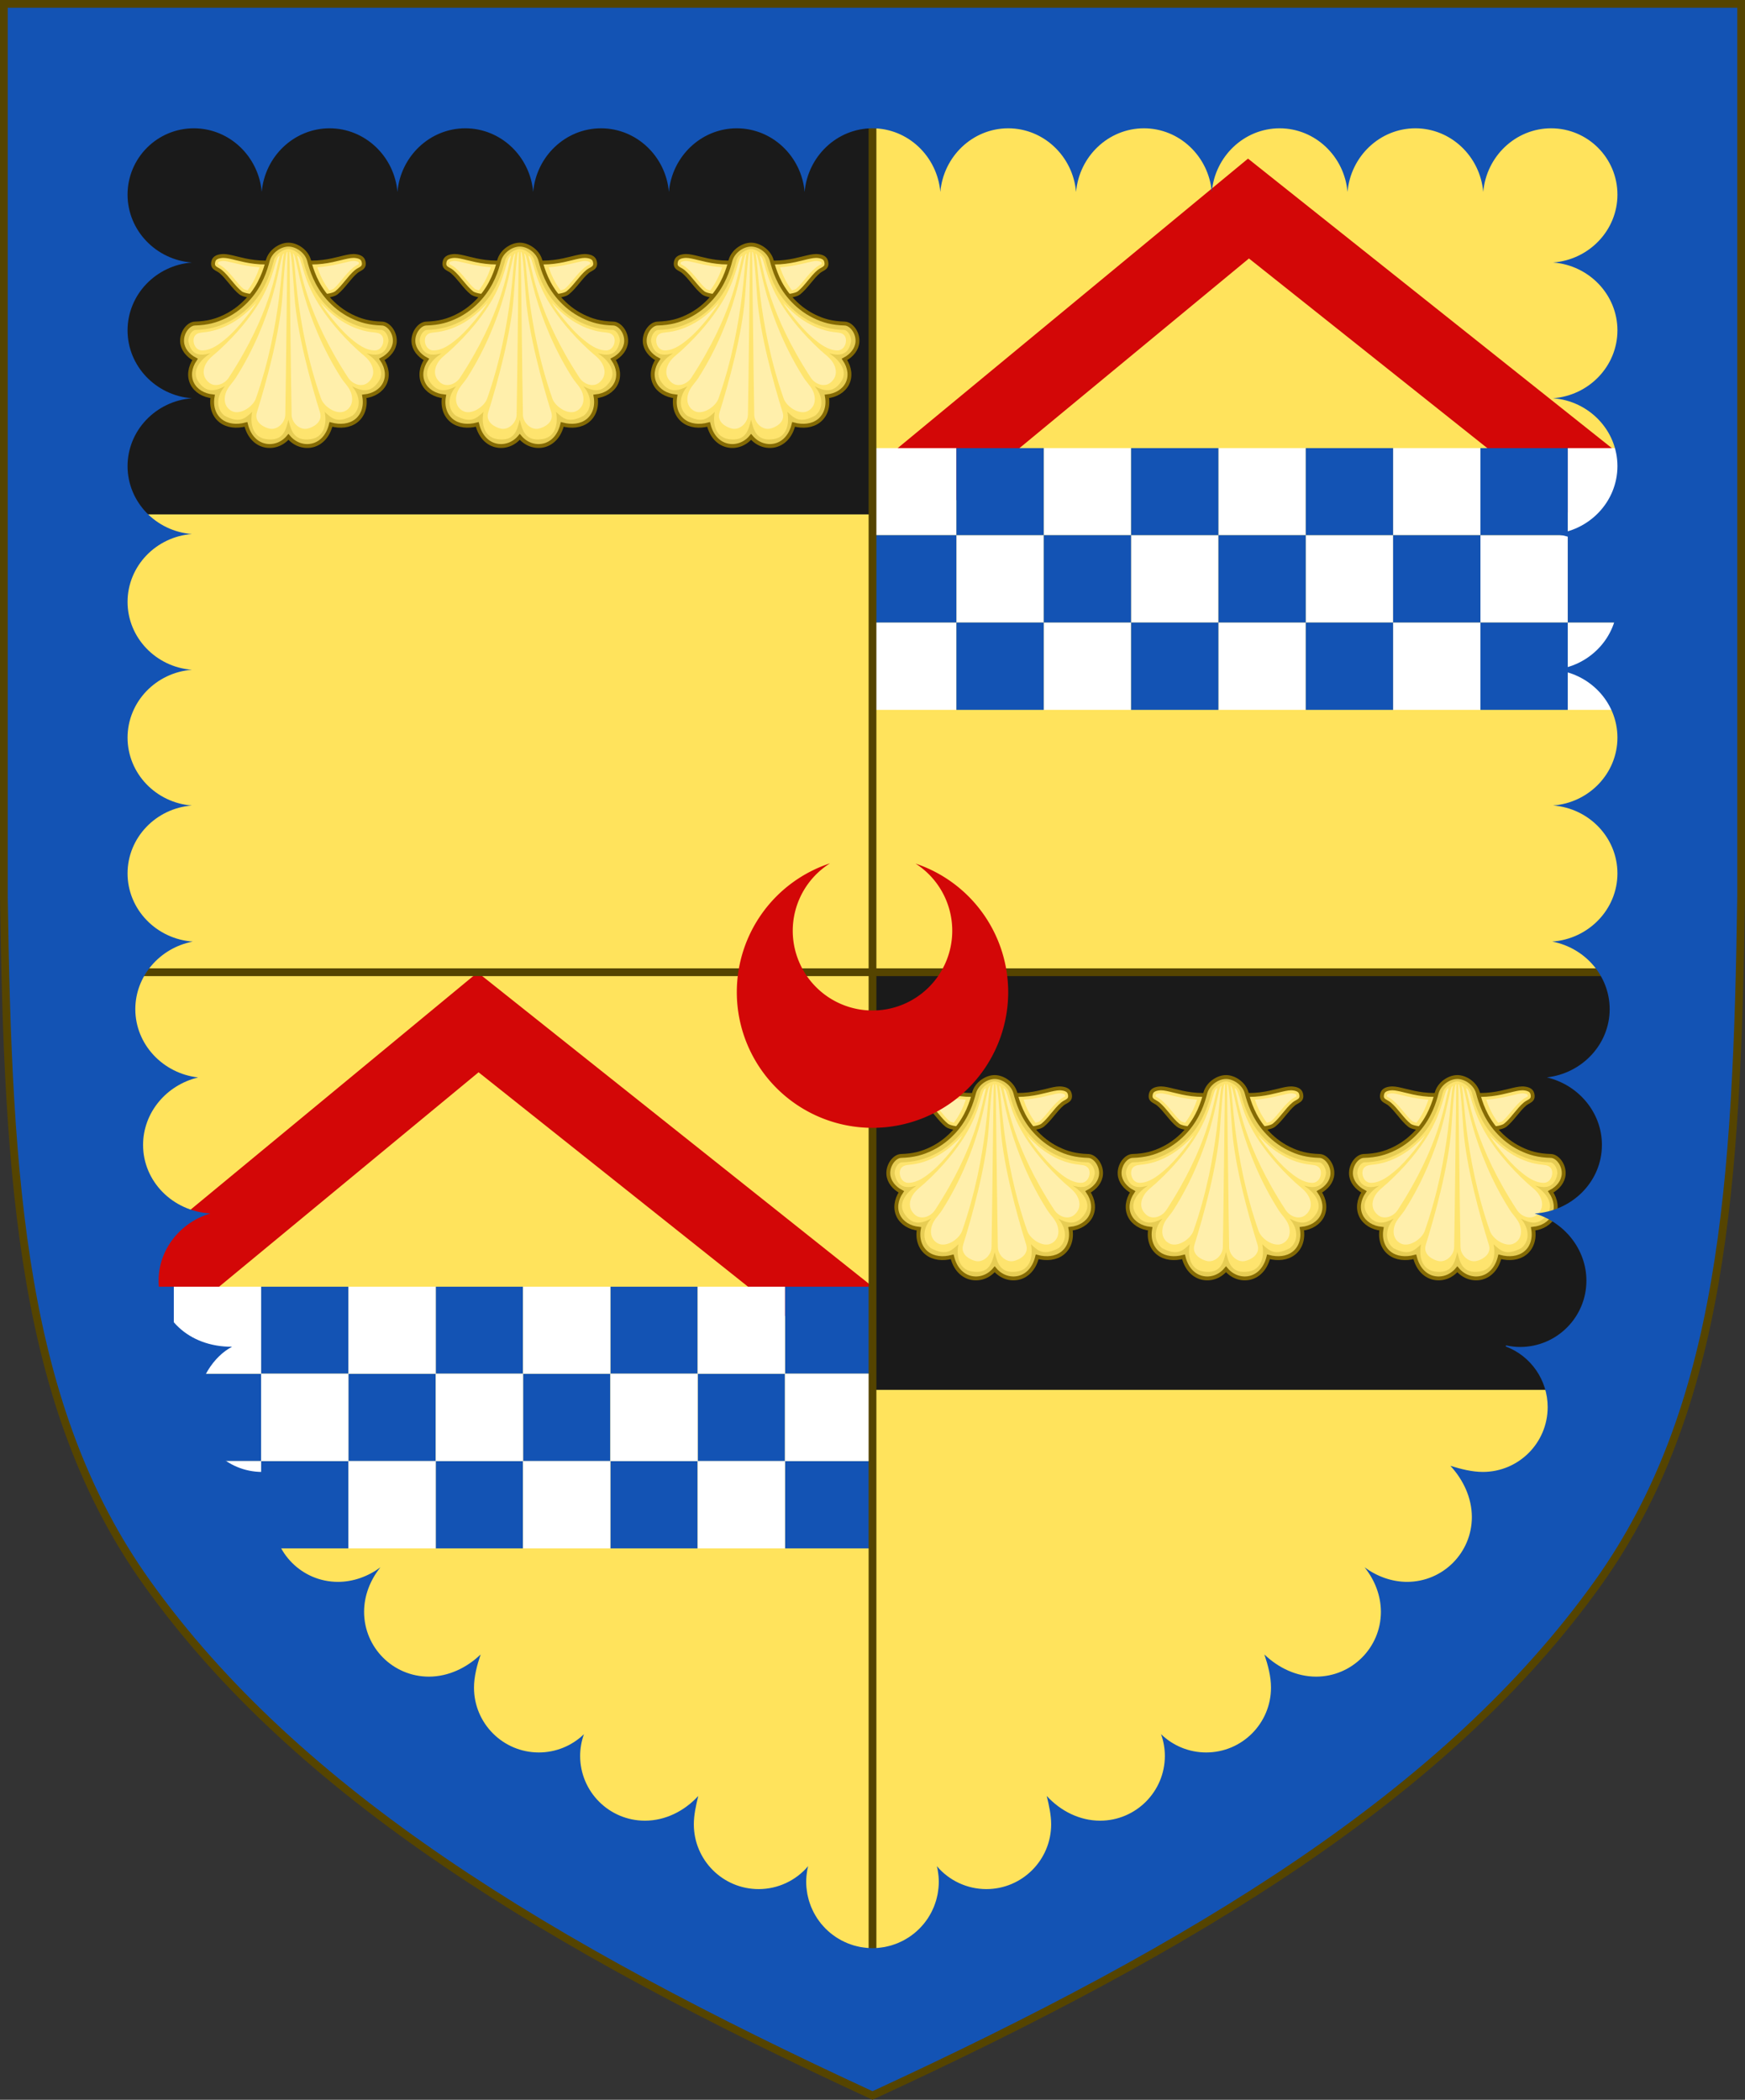 <?xml version="1.0" encoding="UTF-8" standalone="no"?>
<!-- Created with Inkscape (http://www.inkscape.org/) -->

<svg
   xmlns:dc="http://purl.org/dc/elements/1.1/"
   xmlns:cc="http://creativecommons.org/ns#"
   xmlns:rdf="http://www.w3.org/1999/02/22-rdf-syntax-ns#"
   xmlns:svg="http://www.w3.org/2000/svg"
   xmlns="http://www.w3.org/2000/svg"
   xmlns:sodipodi="http://sodipodi.sourceforge.net/DTD/sodipodi-0.dtd"
   xmlns:inkscape="http://www.inkscape.org/namespaces/inkscape"
   width="450"
   height="541.375"
   id="svg2"
   version="1.1"
   inkscape:version="0.92.2 5c3e80d, 2017-08-06"
   sodipodi:docname="Arms_of_Richard_Graham-Vivian.svg"
   inkscape:export-filename="/Users/Soda/Desktop/UK of the GB and NI.png"
   inkscape:export-xdpi="143.23364"
   inkscape:export-ydpi="143.23364">
  <rect width="100%" height="100%" fill="#333333" stroke="none"/>
  <defs
     id="defs4" />
  <sodipodi:namedview
     id="base"
     pagecolor="#ffffff"
     bordercolor="#666666"
     borderopacity="1.0"
     inkscape:pageopacity="0.0"
     inkscape:pageshadow="2"
     inkscape:zoom="1.0658037"
     inkscape:cx="225"
     inkscape:cy="270.68774"
     inkscape:document-units="px"
     inkscape:current-layer="layer1"
     showgrid="false"
     inkscape:window-width="1440"
     inkscape:window-height="790"
     inkscape:window-x="0"
     inkscape:window-y="1"
     inkscape:window-maximized="1"
     showguides="false"
     inkscape:guide-bbox="true"
     inkscape:object-nodes="false"
     inkscape:snap-nodes="false"
     inkscape:snap-page="true"
     inkscape:snap-bbox="false"
     inkscape:snap-grids="false"
     inkscape:snap-to-guides="false"
     fit-margin-top="0"
     fit-margin-left="0"
     fit-margin-right="0"
     fit-margin-bottom="0"
     inkscape:snap-global="false"
     inkscape:measure-start="0,0"
     inkscape:measure-end="0,0">
    <inkscape:grid
       type="xygrid"
       id="grid14322"
       empspacing="5"
       visible="true"
       enabled="true"
       snapvisiblegridlinesonly="true"
       originx="0"
       originy="-0.001" />
  </sodipodi:namedview>
  <g
     inkscape:label="Layer"
     inkscape:groupmode="layer"
     id="layer1"
     transform="translate(588.048,126.626)"
     style="display:inline">
    <g
       id="g34921"
       style="fill:#ffeb51;fill-opacity:1;stroke:#806600;stroke-width:1.5;stroke-miterlimit:4;stroke-dasharray:none"
       transform="translate(0,-7.906)">
      <g
         transform="translate(0,-1)"
         id="g28316"
         style="fill:#ffeb51;fill-opacity:1;stroke:#806600;stroke-width:1.5;stroke-miterlimit:4;stroke-dasharray:none" />
      <g
         transform="translate(0,-1)"
         id="g28303"
         style="fill:#ffeb51;fill-opacity:1;stroke:#806600;stroke-width:1.5;stroke-miterlimit:4;stroke-dasharray:none" />
    </g>
    <g
       id="g6659"
       transform="translate(0,-0.027)">
      <g
         transform="translate(0,10.802)"
         id="g6663" />
    </g>
    <g
       style="stroke-width:0.888;stroke-miterlimit:4;stroke-dasharray:none"
       id="g11618-9-0-2"
       transform="matrix(1.127,0,0,1.127,186.794,233.424)" />
    <g
       id="g6663-8"
       transform="matrix(1.145,0,0,1.145,1430.151,21.315)"
       style="stroke-width:1.31;stroke-miterlimit:4;stroke-dasharray:none" />
    <g
       style="stroke-width:0.772;stroke-miterlimit:4;stroke-dasharray:none"
       id="g11618-9-0-2-0"
       transform="matrix(1.295,0,0,1.295,121.073,160.443)" />
    <g
       style="stroke-width:0.87;stroke-miterlimit:4;stroke-dasharray:none"
       id="g13998"
       transform="matrix(1.149,0,0,1.149,-93.647,-107.877)" />
    <g
       style="stroke-width:0.772;stroke-miterlimit:4;stroke-dasharray:none"
       id="g11618-9-0-2-0-2"
       transform="matrix(1.295,0,0,1.295,-126.892,-684.592)" />
    <g
       style="stroke-width:0.87;stroke-miterlimit:4;stroke-dasharray:none"
       id="g13998-3"
       transform="matrix(1.149,0,0,1.149,-341.611,-952.912)" />
    <g
       style="stroke-width:0.888;stroke-miterlimit:4;stroke-dasharray:none"
       id="g11618-9-0-2-9"
       transform="matrix(0.169,0,0,0.178,1533.593,564.701)" />
    <g
       id="g13998-5"
       transform="matrix(0.15,0,0,0.158,1505.556,527.839)" />
    <g
       style="display:inline;stroke-width:1;stroke-miterlimit:4;stroke-dasharray:none"
       id="g16963-90-4"
       transform="matrix(0.12,-0.095,0.09,0.126,1666.233,675.448)" />
    <path
       inkscape:connector-curvature="0"
       style="display:inline;fill:#ffe35c;fill-opacity:1;stroke:none;stroke-width:2;stroke-miterlimit:4;stroke-dasharray:none;stroke-opacity:1"
       d="m -139.431,124.094 c -1.578,64.734 -7.163,116.315 -36.521,157.412 -38.829,54.354 -103.513,93.582 -187.047,132.119 V 124.094 Z"
       id="path840" />
    <path
       style="display:inline;fill:#1a1a1a;fill-opacity:1;stroke:none;stroke-width:2;stroke-miterlimit:4;stroke-dasharray:none;stroke-opacity:1"
       d="m -362.834,124.094 c 0,83 -0.562,25.976 0.379,107.621 h 210.238 c 9.183,-31.073 11.788,-66.718 12.785,-107.621 z"
       id="path2061"
       inkscape:connector-curvature="0" />
    <path
       inkscape:connector-curvature="0"
       style="display:inline;fill:#ffe35c;fill-opacity:1;stroke:none;stroke-width:1;stroke-miterlimit:4;stroke-dasharray:none;stroke-opacity:1"
       d="m -139.048,-125.054 v 230.318 c -0.096,6.577 -0.225,12.98 -0.379,19.303 H -363 v -249.621 z"
       id="path844" />
    <path
       inkscape:connector-curvature="0"
       id="path9355"
       d="m -266.211,-85.73 -96.789,79.973 12.738,15.418 84.291,-69.645 88.861,70.693 12.451,-15.65 z"
       style="color:#000000;font-style:normal;font-variant:normal;font-weight:normal;font-stretch:normal;font-size:medium;line-height:normal;font-family:sans-serif;font-variant-ligatures:normal;font-variant-position:normal;font-variant-caps:normal;font-variant-numeric:normal;font-variant-alternates:normal;font-feature-settings:normal;text-indent:0;text-align:start;text-decoration:none;text-decoration-line:none;text-decoration-style:solid;text-decoration-color:#000000;letter-spacing:normal;word-spacing:normal;text-transform:none;writing-mode:lr-tb;direction:ltr;text-orientation:mixed;dominant-baseline:auto;baseline-shift:baseline;text-anchor:start;white-space:normal;shape-padding:0;clip-rule:nonzero;display:inline;overflow:visible;visibility:visible;opacity:1;isolation:auto;mix-blend-mode:normal;color-interpolation:sRGB;color-interpolation-filters:linearRGB;solid-color:#000000;solid-opacity:1;vector-effect:none;fill:#d30707;fill-opacity:1;fill-rule:nonzero;stroke:none;stroke-width:20;stroke-linecap:butt;stroke-linejoin:miter;stroke-miterlimit:4;stroke-dasharray:none;stroke-dashoffset:0;stroke-opacity:1;color-rendering:auto;image-rendering:auto;shape-rendering:auto;text-rendering:auto;enable-background:accumulate" />
    <g
       style="display:inline"
       id="g1158"
       transform="matrix(-1.001,0,0,1.001,-1080.794,-99.036)">
      <path
         inkscape:connector-curvature="0"
         id="path947"
         transform="translate(-588.048,-126.626)"
         d="m -353.096,236.902 v 22.5 h 22.5 v -22.5 z m 22.5,0 h 22.5 v -22.412 h -22.5 z m 22.5,0 v 22.5 h 22.5 v -22.5 z m 22.5,0 h 22.5 v -22.412 h -22.5 z m 22.5,0 v 22.5 h 22.5 v -22.5 z m 22.5,0 h 22.5 v -22.412 h -22.5 z m 22.5,0 v 22.5 h 22.5 v -22.5 z m 22.5,0 h 22.5 v -22.412 h -22.5 z m 22.5,0 v 22.5 h 22.5 v -22.5 z m 22.5,0 h 21.5 v -22.412 h -21.5 z m 0,22.5 v 22.5 h 20.848 c 0.228,-7.449 0.398,-14.963 0.527,-22.5 z m -22.5,0 h -22.5 v 22.5 h 22.5 z m -45,0 h -22.5 v 22.5 h 22.5 z m -45,0 h -22.5 v 22.5 h 22.5 z m -45,0 h -22.5 v 22.5 h 22.5 z"
         style="display:inline;fill:#ffffff;fill-opacity:1;stroke:none;stroke-width:2.281;stroke-miterlimit:4;stroke-dasharray:none;stroke-opacity:1"
         sodipodi:nodetypes="ccccccccccccccccccccccccccccccccccccccccccccccccccccccccccccccccccccccccccc" />
      <path
         style="display:inline;fill:#1353b4;fill-opacity:1;stroke:none;stroke-width:0.333;stroke-linecap:round;stroke-miterlimit:4;stroke-dasharray:none;stroke-opacity:1"
         d="m -941.144,110.276 h 22.5 V 87.864 h -22.5 z m 22.5,0 v 22.5 h 22.5 v -22.5 z m 22.5,0 h 22.5 V 87.864 h -22.5 z m 22.5,0 v 22.5 h 22.5 v -22.5 z m 22.5,0 h 22.5 V 87.864 h -22.5 z m 22.5,0 v 22.5 h 22.5 v -22.5 z m 22.5,0 h 22.5 V 87.864 h -22.5 z m 22.5,0 v 22.5 h 22.5 v -22.5 z m 22.5,0 h 22.5 V 87.864 h -22.5 z m 22.5,0 v 22.5 h 21.371 c 0.043,-2.473 0.092,-4.917 0.129,-7.428 v -15.072 z m 0,22.5 h -22.5 v 22.5 h 22.5 z m -45,0 h -22.5 v 22.5 h 22.5 z m -45,0 h -22.5 v 22.5 h 22.5 z m -45,0 h -22.5 v 22.5 h 22.5 z m -45,0 h -22.5 v 22.5 h 22.5 z"
         id="path1027"
         inkscape:connector-curvature="0"
         sodipodi:nodetypes="cccccccccccccccccccccccccccccccccccccccccccccccccccccccccccccccccccccccccccc" />
    </g>
    <path
       inkscape:connector-curvature="0"
       style="display:inline;fill:#ffe35c;fill-opacity:1;stroke:none;stroke-width:2;stroke-miterlimit:4;stroke-dasharray:none;stroke-opacity:1"
       d="m -363.099,-125.627 v 249.621 h -223.57 c -0.154,-6.322 -0.283,-12.726 -0.379,-19.303 v -230.318 z"
       id="path842" />
    <path
       inkscape:connector-curvature="0"
       style="display:inline;fill:#ffe35c;fill-opacity:1;stroke:none;stroke-width:2;stroke-miterlimit:4;stroke-dasharray:none;stroke-opacity:1"
       d="M -362.248,124.094 V 413.625 c -83.533,-38.537 -148.216,-77.765 -187.045,-132.119 -29.359,-41.097 -34.943,-92.678 -36.521,-157.412 z"
       id="path970" />
    <path
       style="color:#000000;font-style:normal;font-variant:normal;font-weight:normal;font-stretch:normal;font-size:medium;line-height:normal;font-family:sans-serif;font-variant-ligatures:normal;font-variant-position:normal;font-variant-caps:normal;font-variant-numeric:normal;font-variant-alternates:normal;font-feature-settings:normal;text-indent:0;text-align:start;text-decoration:none;text-decoration-line:none;text-decoration-style:solid;text-decoration-color:#000000;letter-spacing:normal;word-spacing:normal;text-transform:none;writing-mode:lr-tb;direction:ltr;text-orientation:mixed;dominant-baseline:auto;baseline-shift:baseline;text-anchor:start;white-space:normal;shape-padding:0;clip-rule:nonzero;display:inline;overflow:visible;visibility:visible;opacity:1;isolation:auto;mix-blend-mode:normal;color-interpolation:sRGB;color-interpolation-filters:linearRGB;solid-color:#000000;solid-opacity:1;vector-effect:none;fill:#d30707;fill-opacity:1;fill-rule:nonzero;stroke:none;stroke-width:20;stroke-linecap:butt;stroke-linejoin:miter;stroke-miterlimit:4;stroke-dasharray:none;stroke-dashoffset:0;stroke-opacity:1;color-rendering:auto;image-rendering:auto;shape-rendering:auto;text-rendering:auto;enable-background:accumulate"
       d="m -464.877,124.094 -96.789,79.973 12.738,15.418 84.291,-69.645 88.861,70.693 12.451,-15.65 z"
       id="path9351"
       inkscape:connector-curvature="0" />
    <g
       id="g954">
      <path
         style="display:inline;fill:#1353b4;fill-opacity:1;stroke:none;stroke-width:0.333;stroke-linecap:round;stroke-miterlimit:4;stroke-dasharray:none;stroke-opacity:1"
         d="m -363.099,205.132 v 22.428 h -22.516 v -22.428 z m -22.516,22.428 v 22.514 h -22.516 v -22.514 z m -22.516,0 h -22.516 v -22.428 h 22.516 z m -22.516,0 v 22.514 h -22.516 v -22.514 z m -22.516,0 h -22.516 v -22.428 h 22.516 z m -22.516,0 v 22.514 h -22.516 v -22.514 z m -22.516,0 h -22.516 v -22.428 h 22.516 z m -22.516,0 v 22.514 h -22.516 v -22.514 z m -22.516,0 h -22.516 v -22.428 h 22.516 z m -22.516,0 v 22.514 h -1.711 c -2.982,-7.226 -5.484,-14.735 -7.613,-22.514 z m 0,22.514 h 22.516 v 22.516 h -12.816 c -3.655,-5.968 -6.868,-12.147 -9.699,-18.541 z m 45.031,0 h 22.516 v 22.516 h -22.516 z m 45.031,0 h 22.516 v 22.516 h -22.516 z m 45.031,0 h 22.516 v 22.516 h -22.516 z m 45.031,0 h 22.516 v 22.516 h -22.516 z"
         id="path940"
         inkscape:connector-curvature="0" />
      <path
         style="display:inline;fill:#ffffff;fill-opacity:1;stroke:none;stroke-width:2.282;stroke-miterlimit:4;stroke-dasharray:none;stroke-opacity:1"
         d="m -385.615,205.132 v 22.428 h -22.516 v -22.428 z m -22.516,22.428 v 22.514 h -22.516 v -22.514 z m -22.516,0 h -22.516 v -22.428 h 22.516 z m -22.516,0 v 22.514 h -22.516 v -22.514 z m -22.516,0 h -22.516 v -22.428 h 22.516 z m -22.516,0 v 22.514 h -22.516 v -22.514 z m -22.516,0 h -22.516 v -22.428 h 22.516 z m -22.516,0 v 22.514 h -22.516 v -22.514 z m -22.516,0 h -9.324 c -1.979,-7.231 -3.629,-14.702 -4.996,-22.428 h 14.32 z m 0,22.514 v 3.975 c -0.583,-1.317 -1.16,-2.639 -1.711,-3.975 z m 22.516,0 h 22.516 v 22.516 h -22.516 z m 45.031,0 h 22.516 v 22.516 h -22.516 z m 45.031,0 h 22.516 v 22.516 h -22.516 z m 45.031,0 h 22.516 v 22.516 h -22.516 z m 22.516,0 v -22.514 h 22.516 v 22.514 z"
         id="path938"
         inkscape:connector-curvature="0" />
    </g>
    <path
       inkscape:connector-curvature="0"
       style="display:inline;fill:#1a1a1a;fill-opacity:1;stroke:none;stroke-width:2;stroke-miterlimit:4;stroke-dasharray:none;stroke-opacity:1"
       d="M -363.099,-125.627 V 5.994 h -223.57 c -0.941,-81.645 -0.379,-48.621 -0.379,-131.621 z"
       id="path2050"
       sodipodi:nodetypes="ccccc" />
    <g
       style="stroke-width:1.048;stroke-miterlimit:4;stroke-dasharray:none"
       transform="matrix(0.954,0,0,0.954,360.532,189.614)"
       id="g989">
      <g
         style="display:inline;stroke-width:1.885;stroke-miterlimit:4;stroke-dasharray:none"
         id="g967"
         transform="matrix(0.556,0,0,0.556,-270.157,-13.18)">
        <path
           style="fill:#fee46e;fill-opacity:1;stroke:#846a04;stroke-width:1.885;stroke-linecap:butt;stroke-linejoin:miter;stroke-miterlimit:4;stroke-dasharray:none;stroke-opacity:1"
           d="m -696.465,-23.421 c 0,0 10.821,-0.097 13.348,-2.107 3.483,-2.771 6.249,-7.5 9.658,-10.361 1.768,-1.484 4.496,-1.566 3.514,-5.092 -0.493,-1.77 -2.384,-2.303 -4.215,-2.459 -0.214,-0.018 -0.434,-0.026 -0.66,-0.025 -3.398,0.013 -8.265,2.052 -14.967,2.867 -7.49,0.911 -11.071,-0.383 -16.609,-0.383 -5.538,-10e-7 -9.119,1.294 -16.609,0.383 -6.702,-0.815 -11.568,-2.855 -14.967,-2.867 -0.227,-8.45e-4 -0.447,0.007 -0.66,0.025 -1.831,0.155 -3.721,0.689 -4.215,2.459 -0.983,3.525 1.744,3.608 3.512,5.092 3.409,2.861 6.178,7.59 9.66,10.361 2.527,2.01 13.346,2.107 13.346,2.107 z"
           id="path959"
           inkscape:connector-curvature="0"
           sodipodi:nodetypes="cssccsssssccsccc" />
        <path
           sodipodi:nodetypes="scscccssssscssssscccscscs"
           inkscape:connector-curvature="0"
           id="path961"
           d="m -718.232,48.571 c -4.175,-1.082 -7.486,-4.628 -8.818,-10.158 -4.518,1.22 -9.104,0.761 -12.326,-1.769 -3.222,-2.531 -4.755,-6.878 -3.87,-11.857 -4.465,-0.449 -8.214,-2.712 -9.947,-6.197 -1.734,-3.485 -1.277,-7.84 1.404,-11.765 -3.656,-1.918 -6.097,-5.07 -6.312,-8.576 -0.279,-4.542 3.03,-8.761 6.197,-8.859 6.239,-0.193 10.359,-1.349 14.91,-3.578 4.551,-2.229 8.286,-5.308 11.266,-8.676 5.96,-6.736 8.122,-13.932 9.293,-18.362 1.21,-4.581 6.047,-7.752 10.041,-7.752 3.994,0 8.831,3.171 10.041,7.752 1.17,4.431 3.333,11.626 9.293,18.362 2.98,3.368 6.715,6.447 11.266,8.676 4.551,2.229 8.671,3.385 14.91,3.578 3.167,0.098 6.476,4.317 6.197,8.859 -0.215,3.506 -2.657,6.658 -6.312,8.576 2.681,3.926 3.137,8.281 1.404,11.765 -1.734,3.485 -5.482,5.748 -9.947,6.197 0.884,4.979 -0.648,9.326 -3.87,11.857 -3.222,2.531 -7.808,2.99 -12.326,1.769 -1.332,5.53 -4.643,9.076 -8.818,10.158 -4.175,1.082 -8.792,-0.409 -11.835,-4.099 -3.044,3.69 -7.661,5.181 -11.835,4.099 z"
           style="fill:#e7cd54;fill-opacity:1;stroke:#846a04;stroke-width:1.885;stroke-linecap:butt;stroke-linejoin:miter;stroke-miterlimit:4;stroke-dasharray:none;stroke-opacity:1" />
        <path
           style="fill:#fee46e;fill-opacity:1;stroke:none;stroke-width:1.885;stroke-linecap:butt;stroke-linejoin:miter;stroke-miterlimit:4;stroke-dasharray:none;stroke-opacity:1"
           d="m -713.456,-41.436 c -1.2,4.542 -3.533,13.27 -9.977,20.553 -3.213,3.632 -7.267,7.071 -12.232,9.504 -4.837,2.37 -9.607,3.693 -16.189,3.896 -0.229,0.007 -1.177,0.404 -1.955,1.475 -0.778,1.071 -1.302,2.608 -1.213,4.064 1.529,8.521 8.229,6.349 10.644,5.802 -4.511,2.878 -9.199,8.245 -6.058,13.337 3.984,6.458 8.89,4.861 13.155,2.667 -3.727,4.082 -4.903,10.544 -0.207,14.318 7.154,3.797 9.876,1.573 13.463,-1.876 -1.207,6.04 0.475,12.284 6.533,13.235 8.582,1.348 9.793,-4.32 11.096,-9.398 1.304,5.078 2.514,10.745 11.096,9.398 6.058,-0.951 7.739,-7.195 6.533,-13.235 3.588,3.449 6.309,5.672 13.463,1.876 4.695,-3.773 3.519,-10.236 -0.207,-14.318 4.265,2.194 9.171,3.792 13.155,-2.667 3.141,-5.091 -1.547,-10.459 -6.058,-13.337 2.415,0.547 9.115,2.719 10.644,-5.802 0.089,-1.456 -0.435,-2.994 -1.213,-4.064 -0.778,-1.071 -1.726,-1.468 -1.955,-1.475 -6.582,-0.204 -11.352,-1.527 -16.189,-3.896 -4.965,-2.432 -9.02,-5.872 -12.232,-9.504 -6.444,-7.283 -8.777,-16.011 -9.977,-20.553 -0.775,-2.935 -4.721,-5.42 -7.059,-5.42 -2.338,0 -6.284,2.485 -7.059,5.42 z"
           id="path963"
           inkscape:connector-curvature="0"
           sodipodi:nodetypes="ssscsccscccscscccsccscssscs" />
        <path
           style="display:inline;fill:#ffefab;fill-opacity:1;stroke:none;stroke-width:1.885;stroke-linecap:butt;stroke-linejoin:miter;stroke-miterlimit:4;stroke-dasharray:none;stroke-opacity:1"
           d="m -706.976,-45.525 c -0.982,0.182 -1.689,13.157 -2.373,22.078 -1.393,18.182 -7.919,41.706 -12.369,55.977 -1.528,4.9 3.536,7.427 6.223,7.959 3.603,0.713 7.49,-2.767 7.562,-6.799 0.452,-25.253 0.601,-48.906 1.053,-79.191 -0.032,-0.021 -0.064,-0.029 -0.096,-0.023 z m 1.158,0 c -0.032,-0.006 -0.064,0.002 -0.096,0.023 0.452,30.285 0.603,53.939 1.055,79.191 0.072,4.032 3.958,7.512 7.561,6.799 2.686,-0.532 7.753,-3.059 6.225,-7.959 -4.45,-14.271 -10.978,-37.795 -12.371,-55.977 -0.684,-8.921 -1.391,-21.896 -2.373,-22.078 z m -2.768,0.846 c -1.267,0.123 -2.042,8.509 -5.502,20.52 -3.271,11.356 -8.998,25.951 -17.871,39.865 -1.631,2.558 -3.975,4.589 -4.893,7.406 -1.589,4.88 0.757,7.954 3.293,8.986 4.089,1.665 9.976,-2.446 11.314,-6.25 6.389,-18.154 9.62,-35.828 11.35,-49.482 1.165,-9.202 1.451,-16.578 2.309,-21.045 z m 4.377,0 c 0.858,4.467 1.145,11.843 2.311,21.045 1.729,13.655 4.961,31.329 11.35,49.482 1.339,3.804 7.224,7.915 11.312,6.25 2.536,-1.033 4.882,-4.106 3.293,-8.986 -0.917,-2.818 -3.26,-4.849 -4.891,-7.406 -8.873,-13.915 -14.6,-28.509 -17.871,-39.865 -3.46,-12.01 -4.237,-20.396 -5.504,-20.52 z m -6.414,1.08 c -2.578,0.804 -1.929,9.88 -10.516,23.627 -4.081,6.534 -10.065,14.123 -19.029,22.381 -2.231,2.055 -4.788,3.73 -6.234,6.316 -2.505,4.48 -0.668,7.762 1.486,9.453 2.889,2.268 7.342,0.831 9.545,-2.547 20.28,-31.096 22.8,-51.804 24.748,-59.23 z m 8.453,0 c 1.948,7.427 4.467,28.134 24.746,59.23 2.203,3.378 6.656,4.815 9.545,2.547 2.154,-1.691 3.993,-4.973 1.488,-9.453 -1.446,-2.586 -4.003,-4.261 -6.234,-6.316 -8.964,-8.258 -14.948,-15.847 -19.029,-22.381 -8.586,-13.747 -7.938,-22.823 -10.516,-23.627 z m -36.26,2.555 c -0.754,0.064 -1.422,0.224 -1.754,0.387 -0.332,0.163 -0.298,0.142 -0.348,0.322 -0.16,0.574 -0.115,0.765 -0.113,0.773 0.008,0.004 0.008,0.003 0.057,0.043 0.274,0.227 1.464,0.67 2.797,1.789 3.918,3.288 6.686,7.995 9.611,10.322 -0.014,-0.011 0.828,0.384 1.93,0.648 2.961,-3.917 4.68,-7.86 5.797,-11.197 -0.924,-0.056 -1.872,-0.136 -2.844,-0.254 -7.51,-0.913 -12.965,-3.018 -15.133,-2.834 z m 64.066,0 c -2.168,-0.184 -7.623,1.921 -15.133,2.834 -0.971,0.118 -1.92,0.198 -2.844,0.254 1.117,3.337 2.836,7.28 5.797,11.197 1.102,-0.264 1.944,-0.66 1.93,-0.648 2.925,-2.328 5.694,-7.035 9.611,-10.322 1.333,-1.119 2.523,-1.562 2.797,-1.789 0.048,-0.04 0.049,-0.039 0.057,-0.043 0.002,-0.009 0.047,-0.2 -0.113,-0.773 -0.05,-0.18 -0.016,-0.16 -0.348,-0.322 -0.332,-0.163 -1,-0.323 -1.754,-0.387 z m -47.662,20.326 c -2.678,2.899 -9.744,10.631 -20.664,13.49 -5.125,1.342 -7.061,0.527 -8.807,2.115 -2.193,1.996 -0.823,7.699 3.279,7.58 4.527,-0.131 8.493,-3.226 11.893,-6.135 5.633,-4.821 12.664,-14.122 14.299,-17.051 z m 31.258,0 c 1.635,2.929 8.666,12.23 14.299,17.051 3.399,2.909 7.366,6.004 11.893,6.135 4.102,0.118 5.472,-5.584 3.279,-7.58 -1.745,-1.588 -3.682,-0.774 -8.807,-2.115 -10.92,-2.859 -17.986,-10.591 -20.664,-13.49 z"
           id="path965"
           inkscape:connector-curvature="0" />
      </g>
      <g
         transform="matrix(0.556,0,0,0.556,-332.687,-13.18)"
         id="g977"
         style="display:inline;stroke-width:1.885;stroke-miterlimit:4;stroke-dasharray:none">
        <path
           sodipodi:nodetypes="cssccsssssccsccc"
           inkscape:connector-curvature="0"
           id="path969"
           d="m -696.465,-23.421 c 0,0 10.821,-0.097 13.348,-2.107 3.483,-2.771 6.249,-7.5 9.658,-10.361 1.768,-1.484 4.496,-1.566 3.514,-5.092 -0.493,-1.77 -2.384,-2.303 -4.215,-2.459 -0.214,-0.018 -0.434,-0.026 -0.66,-0.025 -3.398,0.013 -8.265,2.052 -14.967,2.867 -7.49,0.911 -11.071,-0.383 -16.609,-0.383 -5.538,-10e-7 -9.119,1.294 -16.609,0.383 -6.702,-0.815 -11.568,-2.855 -14.967,-2.867 -0.227,-8.45e-4 -0.447,0.007 -0.66,0.025 -1.831,0.155 -3.721,0.689 -4.215,2.459 -0.983,3.525 1.744,3.608 3.512,5.092 3.409,2.861 6.178,7.59 9.66,10.361 2.527,2.01 13.346,2.107 13.346,2.107 z"
           style="fill:#fee46e;fill-opacity:1;stroke:#846a04;stroke-width:1.885;stroke-linecap:butt;stroke-linejoin:miter;stroke-miterlimit:4;stroke-dasharray:none;stroke-opacity:1" />
        <path
           style="fill:#e7cd54;fill-opacity:1;stroke:#846a04;stroke-width:1.885;stroke-linecap:butt;stroke-linejoin:miter;stroke-miterlimit:4;stroke-dasharray:none;stroke-opacity:1"
           d="m -718.232,48.571 c -4.175,-1.082 -7.486,-4.628 -8.818,-10.158 -4.518,1.22 -9.104,0.761 -12.326,-1.769 -3.222,-2.531 -4.755,-6.878 -3.87,-11.857 -4.465,-0.449 -8.214,-2.712 -9.947,-6.197 -1.734,-3.485 -1.277,-7.84 1.404,-11.765 -3.656,-1.918 -6.097,-5.07 -6.312,-8.576 -0.279,-4.542 3.03,-8.761 6.197,-8.859 6.239,-0.193 10.359,-1.349 14.91,-3.578 4.551,-2.229 8.286,-5.308 11.266,-8.676 5.96,-6.736 8.122,-13.932 9.293,-18.362 1.21,-4.581 6.047,-7.752 10.041,-7.752 3.994,0 8.831,3.171 10.041,7.752 1.17,4.431 3.333,11.626 9.293,18.362 2.98,3.368 6.715,6.447 11.266,8.676 4.551,2.229 8.671,3.385 14.91,3.578 3.167,0.098 6.476,4.317 6.197,8.859 -0.215,3.506 -2.657,6.658 -6.312,8.576 2.681,3.926 3.137,8.281 1.404,11.765 -1.734,3.485 -5.482,5.748 -9.947,6.197 0.884,4.979 -0.648,9.326 -3.87,11.857 -3.222,2.531 -7.808,2.99 -12.326,1.769 -1.332,5.53 -4.643,9.076 -8.818,10.158 -4.175,1.082 -8.792,-0.409 -11.835,-4.099 -3.044,3.69 -7.661,5.181 -11.835,4.099 z"
           id="path971"
           inkscape:connector-curvature="0"
           sodipodi:nodetypes="scscccssssscssssscccscscs" />
        <path
           sodipodi:nodetypes="ssscsccscccscscccsccscssscs"
           inkscape:connector-curvature="0"
           id="path973"
           d="m -713.456,-41.436 c -1.2,4.542 -3.533,13.27 -9.977,20.553 -3.213,3.632 -7.267,7.071 -12.232,9.504 -4.837,2.37 -9.607,3.693 -16.189,3.896 -0.229,0.007 -1.177,0.404 -1.955,1.475 -0.778,1.071 -1.302,2.608 -1.213,4.064 1.529,8.521 8.229,6.349 10.644,5.802 -4.511,2.878 -9.199,8.245 -6.058,13.337 3.984,6.458 8.89,4.861 13.155,2.667 -3.727,4.082 -4.903,10.544 -0.207,14.318 7.154,3.797 9.876,1.573 13.463,-1.876 -1.207,6.04 0.475,12.284 6.533,13.235 8.582,1.348 9.793,-4.32 11.096,-9.398 1.304,5.078 2.514,10.745 11.096,9.398 6.058,-0.951 7.739,-7.195 6.533,-13.235 3.588,3.449 6.309,5.672 13.463,1.876 4.695,-3.773 3.519,-10.236 -0.207,-14.318 4.265,2.194 9.171,3.792 13.155,-2.667 3.141,-5.091 -1.547,-10.459 -6.058,-13.337 2.415,0.547 9.115,2.719 10.644,-5.802 0.089,-1.456 -0.435,-2.994 -1.213,-4.064 -0.778,-1.071 -1.726,-1.468 -1.955,-1.475 -6.582,-0.204 -11.352,-1.527 -16.189,-3.896 -4.965,-2.432 -9.02,-5.872 -12.232,-9.504 -6.444,-7.283 -8.777,-16.011 -9.977,-20.553 -0.775,-2.935 -4.721,-5.42 -7.059,-5.42 -2.338,0 -6.284,2.485 -7.059,5.42 z"
           style="fill:#fee46e;fill-opacity:1;stroke:none;stroke-width:1.885;stroke-linecap:butt;stroke-linejoin:miter;stroke-miterlimit:4;stroke-dasharray:none;stroke-opacity:1" />
        <path
           inkscape:connector-curvature="0"
           id="path975"
           d="m -706.976,-45.525 c -0.982,0.182 -1.689,13.157 -2.373,22.078 -1.393,18.182 -7.919,41.706 -12.369,55.977 -1.528,4.9 3.536,7.427 6.223,7.959 3.603,0.713 7.49,-2.767 7.562,-6.799 0.452,-25.253 0.601,-48.906 1.053,-79.191 -0.032,-0.021 -0.064,-0.029 -0.096,-0.023 z m 1.158,0 c -0.032,-0.006 -0.064,0.002 -0.096,0.023 0.452,30.285 0.603,53.939 1.055,79.191 0.072,4.032 3.958,7.512 7.561,6.799 2.686,-0.532 7.753,-3.059 6.225,-7.959 -4.45,-14.271 -10.978,-37.795 -12.371,-55.977 -0.684,-8.921 -1.391,-21.896 -2.373,-22.078 z m -2.768,0.846 c -1.267,0.123 -2.042,8.509 -5.502,20.52 -3.271,11.356 -8.998,25.951 -17.871,39.865 -1.631,2.558 -3.975,4.589 -4.893,7.406 -1.589,4.88 0.757,7.954 3.293,8.986 4.089,1.665 9.976,-2.446 11.314,-6.25 6.389,-18.154 9.62,-35.828 11.35,-49.482 1.165,-9.202 1.451,-16.578 2.309,-21.045 z m 4.377,0 c 0.858,4.467 1.145,11.843 2.311,21.045 1.729,13.655 4.961,31.329 11.35,49.482 1.339,3.804 7.224,7.915 11.312,6.25 2.536,-1.033 4.882,-4.106 3.293,-8.986 -0.917,-2.818 -3.26,-4.849 -4.891,-7.406 -8.873,-13.915 -14.6,-28.509 -17.871,-39.865 -3.46,-12.01 -4.237,-20.396 -5.504,-20.52 z m -6.414,1.08 c -2.578,0.804 -1.929,9.88 -10.516,23.627 -4.081,6.534 -10.065,14.123 -19.029,22.381 -2.231,2.055 -4.788,3.73 -6.234,6.316 -2.505,4.48 -0.668,7.762 1.486,9.453 2.889,2.268 7.342,0.831 9.545,-2.547 20.28,-31.096 22.8,-51.804 24.748,-59.23 z m 8.453,0 c 1.948,7.427 4.467,28.134 24.746,59.23 2.203,3.378 6.656,4.815 9.545,2.547 2.154,-1.691 3.993,-4.973 1.488,-9.453 -1.446,-2.586 -4.003,-4.261 -6.234,-6.316 -8.964,-8.258 -14.948,-15.847 -19.029,-22.381 -8.586,-13.747 -7.938,-22.823 -10.516,-23.627 z m -36.26,2.555 c -0.754,0.064 -1.422,0.224 -1.754,0.387 -0.332,0.163 -0.298,0.142 -0.348,0.322 -0.16,0.574 -0.115,0.765 -0.113,0.773 0.008,0.004 0.008,0.003 0.057,0.043 0.274,0.227 1.464,0.67 2.797,1.789 3.918,3.288 6.686,7.995 9.611,10.322 -0.014,-0.011 0.828,0.384 1.93,0.648 2.961,-3.917 4.68,-7.86 5.797,-11.197 -0.924,-0.056 -1.872,-0.136 -2.844,-0.254 -7.51,-0.913 -12.965,-3.018 -15.133,-2.834 z m 64.066,0 c -2.168,-0.184 -7.623,1.921 -15.133,2.834 -0.971,0.118 -1.92,0.198 -2.844,0.254 1.117,3.337 2.836,7.28 5.797,11.197 1.102,-0.264 1.944,-0.66 1.93,-0.648 2.925,-2.328 5.694,-7.035 9.611,-10.322 1.333,-1.119 2.523,-1.562 2.797,-1.789 0.048,-0.04 0.049,-0.039 0.057,-0.043 0.002,-0.009 0.047,-0.2 -0.113,-0.773 -0.05,-0.18 -0.016,-0.16 -0.348,-0.322 -0.332,-0.163 -1,-0.323 -1.754,-0.387 z m -47.662,20.326 c -2.678,2.899 -9.744,10.631 -20.664,13.49 -5.125,1.342 -7.061,0.527 -8.807,2.115 -2.193,1.996 -0.823,7.699 3.279,7.58 4.527,-0.131 8.493,-3.226 11.893,-6.135 5.633,-4.821 12.664,-14.122 14.299,-17.051 z m 31.258,0 c 1.635,2.929 8.666,12.23 14.299,17.051 3.399,2.909 7.366,6.004 11.893,6.135 4.102,0.118 5.472,-5.584 3.279,-7.58 -1.745,-1.588 -3.682,-0.774 -8.807,-2.115 -10.92,-2.859 -17.986,-10.591 -20.664,-13.49 z"
           style="display:inline;fill:#ffefab;fill-opacity:1;stroke:none;stroke-width:1.885;stroke-linecap:butt;stroke-linejoin:miter;stroke-miterlimit:4;stroke-dasharray:none;stroke-opacity:1" />
      </g>
      <g
         transform="matrix(0.556,0,0,0.556,-207.627,-13.18)"
         id="g987"
         style="display:inline;stroke-width:1.885;stroke-miterlimit:4;stroke-dasharray:none">
        <path
           sodipodi:nodetypes="cssccsssssccsccc"
           inkscape:connector-curvature="0"
           id="path979"
           d="m -696.465,-23.421 c 0,0 10.821,-0.097 13.348,-2.107 3.483,-2.771 6.249,-7.5 9.658,-10.361 1.768,-1.484 4.496,-1.566 3.514,-5.092 -0.493,-1.77 -2.384,-2.303 -4.215,-2.459 -0.214,-0.018 -0.434,-0.026 -0.66,-0.025 -3.398,0.013 -8.265,2.052 -14.967,2.867 -7.49,0.911 -11.071,-0.383 -16.609,-0.383 -5.538,-10e-7 -9.119,1.294 -16.609,0.383 -6.702,-0.815 -11.568,-2.855 -14.967,-2.867 -0.227,-8.45e-4 -0.447,0.007 -0.66,0.025 -1.831,0.155 -3.721,0.689 -4.215,2.459 -0.983,3.525 1.744,3.608 3.512,5.092 3.409,2.861 6.178,7.59 9.66,10.361 2.527,2.01 13.346,2.107 13.346,2.107 z"
           style="fill:#fee46e;fill-opacity:1;stroke:#846a04;stroke-width:1.885;stroke-linecap:butt;stroke-linejoin:miter;stroke-miterlimit:4;stroke-dasharray:none;stroke-opacity:1" />
        <path
           style="fill:#e7cd54;fill-opacity:1;stroke:#846a04;stroke-width:1.885;stroke-linecap:butt;stroke-linejoin:miter;stroke-miterlimit:4;stroke-dasharray:none;stroke-opacity:1"
           d="m -718.232,48.571 c -4.175,-1.082 -7.486,-4.628 -8.818,-10.158 -4.518,1.22 -9.104,0.761 -12.326,-1.769 -3.222,-2.531 -4.755,-6.878 -3.87,-11.857 -4.465,-0.449 -8.214,-2.712 -9.947,-6.197 -1.734,-3.485 -1.277,-7.84 1.404,-11.765 -3.656,-1.918 -6.097,-5.07 -6.312,-8.576 -0.279,-4.542 3.03,-8.761 6.197,-8.859 6.239,-0.193 10.359,-1.349 14.91,-3.578 4.551,-2.229 8.286,-5.308 11.266,-8.676 5.96,-6.736 8.122,-13.932 9.293,-18.362 1.21,-4.581 6.047,-7.752 10.041,-7.752 3.994,0 8.831,3.171 10.041,7.752 1.17,4.431 3.333,11.626 9.293,18.362 2.98,3.368 6.715,6.447 11.266,8.676 4.551,2.229 8.671,3.385 14.91,3.578 3.167,0.098 6.476,4.317 6.197,8.859 -0.215,3.506 -2.657,6.658 -6.312,8.576 2.681,3.926 3.137,8.281 1.404,11.765 -1.734,3.485 -5.482,5.748 -9.947,6.197 0.884,4.979 -0.648,9.326 -3.87,11.857 -3.222,2.531 -7.808,2.99 -12.326,1.769 -1.332,5.53 -4.643,9.076 -8.818,10.158 -4.175,1.082 -8.792,-0.409 -11.835,-4.099 -3.044,3.69 -7.661,5.181 -11.835,4.099 z"
           id="path981"
           inkscape:connector-curvature="0"
           sodipodi:nodetypes="scscccssssscssssscccscscs" />
        <path
           sodipodi:nodetypes="ssscsccscccscscccsccscssscs"
           inkscape:connector-curvature="0"
           id="path983"
           d="m -713.456,-41.436 c -1.2,4.542 -3.533,13.27 -9.977,20.553 -3.213,3.632 -7.267,7.071 -12.232,9.504 -4.837,2.37 -9.607,3.693 -16.189,3.896 -0.229,0.007 -1.177,0.404 -1.955,1.475 -0.778,1.071 -1.302,2.608 -1.213,4.064 1.529,8.521 8.229,6.349 10.644,5.802 -4.511,2.878 -9.199,8.245 -6.058,13.337 3.984,6.458 8.89,4.861 13.155,2.667 -3.727,4.082 -4.903,10.544 -0.207,14.318 7.154,3.797 9.876,1.573 13.463,-1.876 -1.207,6.04 0.475,12.284 6.533,13.235 8.582,1.348 9.793,-4.32 11.096,-9.398 1.304,5.078 2.514,10.745 11.096,9.398 6.058,-0.951 7.739,-7.195 6.533,-13.235 3.588,3.449 6.309,5.672 13.463,1.876 4.695,-3.773 3.519,-10.236 -0.207,-14.318 4.265,2.194 9.171,3.792 13.155,-2.667 3.141,-5.091 -1.547,-10.459 -6.058,-13.337 2.415,0.547 9.115,2.719 10.644,-5.802 0.089,-1.456 -0.435,-2.994 -1.213,-4.064 -0.778,-1.071 -1.726,-1.468 -1.955,-1.475 -6.582,-0.204 -11.352,-1.527 -16.189,-3.896 -4.965,-2.432 -9.02,-5.872 -12.232,-9.504 -6.444,-7.283 -8.777,-16.011 -9.977,-20.553 -0.775,-2.935 -4.721,-5.42 -7.059,-5.42 -2.338,0 -6.284,2.485 -7.059,5.42 z"
           style="fill:#fee46e;fill-opacity:1;stroke:none;stroke-width:1.885;stroke-linecap:butt;stroke-linejoin:miter;stroke-miterlimit:4;stroke-dasharray:none;stroke-opacity:1" />
        <path
           inkscape:connector-curvature="0"
           id="path985"
           d="m -706.976,-45.525 c -0.982,0.182 -1.689,13.157 -2.373,22.078 -1.393,18.182 -7.919,41.706 -12.369,55.977 -1.528,4.9 3.536,7.427 6.223,7.959 3.603,0.713 7.49,-2.767 7.562,-6.799 0.452,-25.253 0.601,-48.906 1.053,-79.191 -0.032,-0.021 -0.064,-0.029 -0.096,-0.023 z m 1.158,0 c -0.032,-0.006 -0.064,0.002 -0.096,0.023 0.452,30.285 0.603,53.939 1.055,79.191 0.072,4.032 3.958,7.512 7.561,6.799 2.686,-0.532 7.753,-3.059 6.225,-7.959 -4.45,-14.271 -10.978,-37.795 -12.371,-55.977 -0.684,-8.921 -1.391,-21.896 -2.373,-22.078 z m -2.768,0.846 c -1.267,0.123 -2.042,8.509 -5.502,20.52 -3.271,11.356 -8.998,25.951 -17.871,39.865 -1.631,2.558 -3.975,4.589 -4.893,7.406 -1.589,4.88 0.757,7.954 3.293,8.986 4.089,1.665 9.976,-2.446 11.314,-6.25 6.389,-18.154 9.62,-35.828 11.35,-49.482 1.165,-9.202 1.451,-16.578 2.309,-21.045 z m 4.377,0 c 0.858,4.467 1.145,11.843 2.311,21.045 1.729,13.655 4.961,31.329 11.35,49.482 1.339,3.804 7.224,7.915 11.312,6.25 2.536,-1.033 4.882,-4.106 3.293,-8.986 -0.917,-2.818 -3.26,-4.849 -4.891,-7.406 -8.873,-13.915 -14.6,-28.509 -17.871,-39.865 -3.46,-12.01 -4.237,-20.396 -5.504,-20.52 z m -6.414,1.08 c -2.578,0.804 -1.929,9.88 -10.516,23.627 -4.081,6.534 -10.065,14.123 -19.029,22.381 -2.231,2.055 -4.788,3.73 -6.234,6.316 -2.505,4.48 -0.668,7.762 1.486,9.453 2.889,2.268 7.342,0.831 9.545,-2.547 20.28,-31.096 22.8,-51.804 24.748,-59.23 z m 8.453,0 c 1.948,7.427 4.467,28.134 24.746,59.23 2.203,3.378 6.656,4.815 9.545,2.547 2.154,-1.691 3.993,-4.973 1.488,-9.453 -1.446,-2.586 -4.003,-4.261 -6.234,-6.316 -8.964,-8.258 -14.948,-15.847 -19.029,-22.381 -8.586,-13.747 -7.938,-22.823 -10.516,-23.627 z m -36.26,2.555 c -0.754,0.064 -1.422,0.224 -1.754,0.387 -0.332,0.163 -0.298,0.142 -0.348,0.322 -0.16,0.574 -0.115,0.765 -0.113,0.773 0.008,0.004 0.008,0.003 0.057,0.043 0.274,0.227 1.464,0.67 2.797,1.789 3.918,3.288 6.686,7.995 9.611,10.322 -0.014,-0.011 0.828,0.384 1.93,0.648 2.961,-3.917 4.68,-7.86 5.797,-11.197 -0.924,-0.056 -1.872,-0.136 -2.844,-0.254 -7.51,-0.913 -12.965,-3.018 -15.133,-2.834 z m 64.066,0 c -2.168,-0.184 -7.623,1.921 -15.133,2.834 -0.971,0.118 -1.92,0.198 -2.844,0.254 1.117,3.337 2.836,7.28 5.797,11.197 1.102,-0.264 1.944,-0.66 1.93,-0.648 2.925,-2.328 5.694,-7.035 9.611,-10.322 1.333,-1.119 2.523,-1.562 2.797,-1.789 0.048,-0.04 0.049,-0.039 0.057,-0.043 0.002,-0.009 0.047,-0.2 -0.113,-0.773 -0.05,-0.18 -0.016,-0.16 -0.348,-0.322 -0.332,-0.163 -1,-0.323 -1.754,-0.387 z m -47.662,20.326 c -2.678,2.899 -9.744,10.631 -20.664,13.49 -5.125,1.342 -7.061,0.527 -8.807,2.115 -2.193,1.996 -0.823,7.699 3.279,7.58 4.527,-0.131 8.493,-3.226 11.893,-6.135 5.633,-4.821 12.664,-14.122 14.299,-17.051 z m 31.258,0 c 1.635,2.929 8.666,12.23 14.299,17.051 3.399,2.909 7.366,6.004 11.893,6.135 4.102,0.118 5.472,-5.584 3.279,-7.58 -1.745,-1.588 -3.682,-0.774 -8.807,-2.115 -10.92,-2.859 -17.986,-10.591 -20.664,-13.49 z"
           style="display:inline;fill:#ffefab;fill-opacity:1;stroke:none;stroke-width:1.885;stroke-linecap:butt;stroke-linejoin:miter;stroke-miterlimit:4;stroke-dasharray:none;stroke-opacity:1" />
      </g>
    </g>
    <g
       id="g917"
       transform="matrix(0.954,0,0,0.954,178.408,-25.002)"
       style="stroke-width:1.048;stroke-miterlimit:4;stroke-dasharray:none">
      <g
         transform="matrix(0.556,0,0,0.556,-270.157,-13.18)"
         id="g3535"
         style="display:inline;stroke-width:1.885;stroke-miterlimit:4;stroke-dasharray:none">
        <path
           sodipodi:nodetypes="cssccsssssccsccc"
           inkscape:connector-curvature="0"
           id="path3527"
           d="m -696.465,-23.421 c 0,0 10.821,-0.097 13.348,-2.107 3.483,-2.771 6.249,-7.5 9.658,-10.361 1.768,-1.484 4.496,-1.566 3.514,-5.092 -0.493,-1.77 -2.384,-2.303 -4.215,-2.459 -0.214,-0.018 -0.434,-0.026 -0.66,-0.025 -3.398,0.013 -8.265,2.052 -14.967,2.867 -7.49,0.911 -11.071,-0.383 -16.609,-0.383 -5.538,-10e-7 -9.119,1.294 -16.609,0.383 -6.702,-0.815 -11.568,-2.855 -14.967,-2.867 -0.227,-8.45e-4 -0.447,0.007 -0.66,0.025 -1.831,0.155 -3.721,0.689 -4.215,2.459 -0.983,3.525 1.744,3.608 3.512,5.092 3.409,2.861 6.178,7.59 9.66,10.361 2.527,2.01 13.346,2.107 13.346,2.107 z"
           style="fill:#fee46e;fill-opacity:1;stroke:#846a04;stroke-width:1.885;stroke-linecap:butt;stroke-linejoin:miter;stroke-miterlimit:4;stroke-dasharray:none;stroke-opacity:1" />
        <path
           style="fill:#e7cd54;fill-opacity:1;stroke:#846a04;stroke-width:1.885;stroke-linecap:butt;stroke-linejoin:miter;stroke-miterlimit:4;stroke-dasharray:none;stroke-opacity:1"
           d="m -718.232,48.571 c -4.175,-1.082 -7.486,-4.628 -8.818,-10.158 -4.518,1.22 -9.104,0.761 -12.326,-1.769 -3.222,-2.531 -4.755,-6.878 -3.87,-11.857 -4.465,-0.449 -8.214,-2.712 -9.947,-6.197 -1.734,-3.485 -1.277,-7.84 1.404,-11.765 -3.656,-1.918 -6.097,-5.07 -6.312,-8.576 -0.279,-4.542 3.03,-8.761 6.197,-8.859 6.239,-0.193 10.359,-1.349 14.91,-3.578 4.551,-2.229 8.286,-5.308 11.266,-8.676 5.96,-6.736 8.122,-13.932 9.293,-18.362 1.21,-4.581 6.047,-7.752 10.041,-7.752 3.994,0 8.831,3.171 10.041,7.752 1.17,4.431 3.333,11.626 9.293,18.362 2.98,3.368 6.715,6.447 11.266,8.676 4.551,2.229 8.671,3.385 14.91,3.578 3.167,0.098 6.476,4.317 6.197,8.859 -0.215,3.506 -2.657,6.658 -6.312,8.576 2.681,3.926 3.137,8.281 1.404,11.765 -1.734,3.485 -5.482,5.748 -9.947,6.197 0.884,4.979 -0.648,9.326 -3.87,11.857 -3.222,2.531 -7.808,2.99 -12.326,1.769 -1.332,5.53 -4.643,9.076 -8.818,10.158 -4.175,1.082 -8.792,-0.409 -11.835,-4.099 -3.044,3.69 -7.661,5.181 -11.835,4.099 z"
           id="path3529"
           inkscape:connector-curvature="0"
           sodipodi:nodetypes="scscccssssscssssscccscscs" />
        <path
           sodipodi:nodetypes="ssscsccscccscscccsccscssscs"
           inkscape:connector-curvature="0"
           id="path3531"
           d="m -713.456,-41.436 c -1.2,4.542 -3.533,13.27 -9.977,20.553 -3.213,3.632 -7.267,7.071 -12.232,9.504 -4.837,2.37 -9.607,3.693 -16.189,3.896 -0.229,0.007 -1.177,0.404 -1.955,1.475 -0.778,1.071 -1.302,2.608 -1.213,4.064 1.529,8.521 8.229,6.349 10.644,5.802 -4.511,2.878 -9.199,8.245 -6.058,13.337 3.984,6.458 8.89,4.861 13.155,2.667 -3.727,4.082 -4.903,10.544 -0.207,14.318 7.154,3.797 9.876,1.573 13.463,-1.876 -1.207,6.04 0.475,12.284 6.533,13.235 8.582,1.348 9.793,-4.32 11.096,-9.398 1.304,5.078 2.514,10.745 11.096,9.398 6.058,-0.951 7.739,-7.195 6.533,-13.235 3.588,3.449 6.309,5.672 13.463,1.876 4.695,-3.773 3.519,-10.236 -0.207,-14.318 4.265,2.194 9.171,3.792 13.155,-2.667 3.141,-5.091 -1.547,-10.459 -6.058,-13.337 2.415,0.547 9.115,2.719 10.644,-5.802 0.089,-1.456 -0.435,-2.994 -1.213,-4.064 -0.778,-1.071 -1.726,-1.468 -1.955,-1.475 -6.582,-0.204 -11.352,-1.527 -16.189,-3.896 -4.965,-2.432 -9.02,-5.872 -12.232,-9.504 -6.444,-7.283 -8.777,-16.011 -9.977,-20.553 -0.775,-2.935 -4.721,-5.42 -7.059,-5.42 -2.338,0 -6.284,2.485 -7.059,5.42 z"
           style="fill:#fee46e;fill-opacity:1;stroke:none;stroke-width:1.885;stroke-linecap:butt;stroke-linejoin:miter;stroke-miterlimit:4;stroke-dasharray:none;stroke-opacity:1" />
        <path
           inkscape:connector-curvature="0"
           id="path3533"
           d="m -706.976,-45.525 c -0.982,0.182 -1.689,13.157 -2.373,22.078 -1.393,18.182 -7.919,41.706 -12.369,55.977 -1.528,4.9 3.536,7.427 6.223,7.959 3.603,0.713 7.49,-2.767 7.562,-6.799 0.452,-25.253 0.601,-48.906 1.053,-79.191 -0.032,-0.021 -0.064,-0.029 -0.096,-0.023 z m 1.158,0 c -0.032,-0.006 -0.064,0.002 -0.096,0.023 0.452,30.285 0.603,53.939 1.055,79.191 0.072,4.032 3.958,7.512 7.561,6.799 2.686,-0.532 7.753,-3.059 6.225,-7.959 -4.45,-14.271 -10.978,-37.795 -12.371,-55.977 -0.684,-8.921 -1.391,-21.896 -2.373,-22.078 z m -2.768,0.846 c -1.267,0.123 -2.042,8.509 -5.502,20.52 -3.271,11.356 -8.998,25.951 -17.871,39.865 -1.631,2.558 -3.975,4.589 -4.893,7.406 -1.589,4.88 0.757,7.954 3.293,8.986 4.089,1.665 9.976,-2.446 11.314,-6.25 6.389,-18.154 9.62,-35.828 11.35,-49.482 1.165,-9.202 1.451,-16.578 2.309,-21.045 z m 4.377,0 c 0.858,4.467 1.145,11.843 2.311,21.045 1.729,13.655 4.961,31.329 11.35,49.482 1.339,3.804 7.224,7.915 11.312,6.25 2.536,-1.033 4.882,-4.106 3.293,-8.986 -0.917,-2.818 -3.26,-4.849 -4.891,-7.406 -8.873,-13.915 -14.6,-28.509 -17.871,-39.865 -3.46,-12.01 -4.237,-20.396 -5.504,-20.52 z m -6.414,1.08 c -2.578,0.804 -1.929,9.88 -10.516,23.627 -4.081,6.534 -10.065,14.123 -19.029,22.381 -2.231,2.055 -4.788,3.73 -6.234,6.316 -2.505,4.48 -0.668,7.762 1.486,9.453 2.889,2.268 7.342,0.831 9.545,-2.547 20.28,-31.096 22.8,-51.804 24.748,-59.23 z m 8.453,0 c 1.948,7.427 4.467,28.134 24.746,59.23 2.203,3.378 6.656,4.815 9.545,2.547 2.154,-1.691 3.993,-4.973 1.488,-9.453 -1.446,-2.586 -4.003,-4.261 -6.234,-6.316 -8.964,-8.258 -14.948,-15.847 -19.029,-22.381 -8.586,-13.747 -7.938,-22.823 -10.516,-23.627 z m -36.26,2.555 c -0.754,0.064 -1.422,0.224 -1.754,0.387 -0.332,0.163 -0.298,0.142 -0.348,0.322 -0.16,0.574 -0.115,0.765 -0.113,0.773 0.008,0.004 0.008,0.003 0.057,0.043 0.274,0.227 1.464,0.67 2.797,1.789 3.918,3.288 6.686,7.995 9.611,10.322 -0.014,-0.011 0.828,0.384 1.93,0.648 2.961,-3.917 4.68,-7.86 5.797,-11.197 -0.924,-0.056 -1.872,-0.136 -2.844,-0.254 -7.51,-0.913 -12.965,-3.018 -15.133,-2.834 z m 64.066,0 c -2.168,-0.184 -7.623,1.921 -15.133,2.834 -0.971,0.118 -1.92,0.198 -2.844,0.254 1.117,3.337 2.836,7.28 5.797,11.197 1.102,-0.264 1.944,-0.66 1.93,-0.648 2.925,-2.328 5.694,-7.035 9.611,-10.322 1.333,-1.119 2.523,-1.562 2.797,-1.789 0.048,-0.04 0.049,-0.039 0.057,-0.043 0.002,-0.009 0.047,-0.2 -0.113,-0.773 -0.05,-0.18 -0.016,-0.16 -0.348,-0.322 -0.332,-0.163 -1,-0.323 -1.754,-0.387 z m -47.662,20.326 c -2.678,2.899 -9.744,10.631 -20.664,13.49 -5.125,1.342 -7.061,0.527 -8.807,2.115 -2.193,1.996 -0.823,7.699 3.279,7.58 4.527,-0.131 8.493,-3.226 11.893,-6.135 5.633,-4.821 12.664,-14.122 14.299,-17.051 z m 31.258,0 c 1.635,2.929 8.666,12.23 14.299,17.051 3.399,2.909 7.366,6.004 11.893,6.135 4.102,0.118 5.472,-5.584 3.279,-7.58 -1.745,-1.588 -3.682,-0.774 -8.807,-2.115 -10.92,-2.859 -17.986,-10.591 -20.664,-13.49 z"
           style="display:inline;fill:#ffefab;fill-opacity:1;stroke:none;stroke-width:1.885;stroke-linecap:butt;stroke-linejoin:miter;stroke-miterlimit:4;stroke-dasharray:none;stroke-opacity:1" />
      </g>
      <g
         style="display:inline;stroke-width:1.885;stroke-miterlimit:4;stroke-dasharray:none"
         id="g890"
         transform="matrix(0.556,0,0,0.556,-332.687,-13.18)">
        <path
           style="fill:#fee46e;fill-opacity:1;stroke:#846a04;stroke-width:1.885;stroke-linecap:butt;stroke-linejoin:miter;stroke-miterlimit:4;stroke-dasharray:none;stroke-opacity:1"
           d="m -696.465,-23.421 c 0,0 10.821,-0.097 13.348,-2.107 3.483,-2.771 6.249,-7.5 9.658,-10.361 1.768,-1.484 4.496,-1.566 3.514,-5.092 -0.493,-1.77 -2.384,-2.303 -4.215,-2.459 -0.214,-0.018 -0.434,-0.026 -0.66,-0.025 -3.398,0.013 -8.265,2.052 -14.967,2.867 -7.49,0.911 -11.071,-0.383 -16.609,-0.383 -5.538,-10e-7 -9.119,1.294 -16.609,0.383 -6.702,-0.815 -11.568,-2.855 -14.967,-2.867 -0.227,-8.45e-4 -0.447,0.007 -0.66,0.025 -1.831,0.155 -3.721,0.689 -4.215,2.459 -0.983,3.525 1.744,3.608 3.512,5.092 3.409,2.861 6.178,7.59 9.66,10.361 2.527,2.01 13.346,2.107 13.346,2.107 z"
           id="path882"
           inkscape:connector-curvature="0"
           sodipodi:nodetypes="cssccsssssccsccc" />
        <path
           sodipodi:nodetypes="scscccssssscssssscccscscs"
           inkscape:connector-curvature="0"
           id="path884"
           d="m -718.232,48.571 c -4.175,-1.082 -7.486,-4.628 -8.818,-10.158 -4.518,1.22 -9.104,0.761 -12.326,-1.769 -3.222,-2.531 -4.755,-6.878 -3.87,-11.857 -4.465,-0.449 -8.214,-2.712 -9.947,-6.197 -1.734,-3.485 -1.277,-7.84 1.404,-11.765 -3.656,-1.918 -6.097,-5.07 -6.312,-8.576 -0.279,-4.542 3.03,-8.761 6.197,-8.859 6.239,-0.193 10.359,-1.349 14.91,-3.578 4.551,-2.229 8.286,-5.308 11.266,-8.676 5.96,-6.736 8.122,-13.932 9.293,-18.362 1.21,-4.581 6.047,-7.752 10.041,-7.752 3.994,0 8.831,3.171 10.041,7.752 1.17,4.431 3.333,11.626 9.293,18.362 2.98,3.368 6.715,6.447 11.266,8.676 4.551,2.229 8.671,3.385 14.91,3.578 3.167,0.098 6.476,4.317 6.197,8.859 -0.215,3.506 -2.657,6.658 -6.312,8.576 2.681,3.926 3.137,8.281 1.404,11.765 -1.734,3.485 -5.482,5.748 -9.947,6.197 0.884,4.979 -0.648,9.326 -3.87,11.857 -3.222,2.531 -7.808,2.99 -12.326,1.769 -1.332,5.53 -4.643,9.076 -8.818,10.158 -4.175,1.082 -8.792,-0.409 -11.835,-4.099 -3.044,3.69 -7.661,5.181 -11.835,4.099 z"
           style="fill:#e7cd54;fill-opacity:1;stroke:#846a04;stroke-width:1.885;stroke-linecap:butt;stroke-linejoin:miter;stroke-miterlimit:4;stroke-dasharray:none;stroke-opacity:1" />
        <path
           style="fill:#fee46e;fill-opacity:1;stroke:none;stroke-width:1.885;stroke-linecap:butt;stroke-linejoin:miter;stroke-miterlimit:4;stroke-dasharray:none;stroke-opacity:1"
           d="m -713.456,-41.436 c -1.2,4.542 -3.533,13.27 -9.977,20.553 -3.213,3.632 -7.267,7.071 -12.232,9.504 -4.837,2.37 -9.607,3.693 -16.189,3.896 -0.229,0.007 -1.177,0.404 -1.955,1.475 -0.778,1.071 -1.302,2.608 -1.213,4.064 1.529,8.521 8.229,6.349 10.644,5.802 -4.511,2.878 -9.199,8.245 -6.058,13.337 3.984,6.458 8.89,4.861 13.155,2.667 -3.727,4.082 -4.903,10.544 -0.207,14.318 7.154,3.797 9.876,1.573 13.463,-1.876 -1.207,6.04 0.475,12.284 6.533,13.235 8.582,1.348 9.793,-4.32 11.096,-9.398 1.304,5.078 2.514,10.745 11.096,9.398 6.058,-0.951 7.739,-7.195 6.533,-13.235 3.588,3.449 6.309,5.672 13.463,1.876 4.695,-3.773 3.519,-10.236 -0.207,-14.318 4.265,2.194 9.171,3.792 13.155,-2.667 3.141,-5.091 -1.547,-10.459 -6.058,-13.337 2.415,0.547 9.115,2.719 10.644,-5.802 0.089,-1.456 -0.435,-2.994 -1.213,-4.064 -0.778,-1.071 -1.726,-1.468 -1.955,-1.475 -6.582,-0.204 -11.352,-1.527 -16.189,-3.896 -4.965,-2.432 -9.02,-5.872 -12.232,-9.504 -6.444,-7.283 -8.777,-16.011 -9.977,-20.553 -0.775,-2.935 -4.721,-5.42 -7.059,-5.42 -2.338,0 -6.284,2.485 -7.059,5.42 z"
           id="path886"
           inkscape:connector-curvature="0"
           sodipodi:nodetypes="ssscsccscccscscccsccscssscs" />
        <path
           style="display:inline;fill:#ffefab;fill-opacity:1;stroke:none;stroke-width:1.885;stroke-linecap:butt;stroke-linejoin:miter;stroke-miterlimit:4;stroke-dasharray:none;stroke-opacity:1"
           d="m -706.976,-45.525 c -0.982,0.182 -1.689,13.157 -2.373,22.078 -1.393,18.182 -7.919,41.706 -12.369,55.977 -1.528,4.9 3.536,7.427 6.223,7.959 3.603,0.713 7.49,-2.767 7.562,-6.799 0.452,-25.253 0.601,-48.906 1.053,-79.191 -0.032,-0.021 -0.064,-0.029 -0.096,-0.023 z m 1.158,0 c -0.032,-0.006 -0.064,0.002 -0.096,0.023 0.452,30.285 0.603,53.939 1.055,79.191 0.072,4.032 3.958,7.512 7.561,6.799 2.686,-0.532 7.753,-3.059 6.225,-7.959 -4.45,-14.271 -10.978,-37.795 -12.371,-55.977 -0.684,-8.921 -1.391,-21.896 -2.373,-22.078 z m -2.768,0.846 c -1.267,0.123 -2.042,8.509 -5.502,20.52 -3.271,11.356 -8.998,25.951 -17.871,39.865 -1.631,2.558 -3.975,4.589 -4.893,7.406 -1.589,4.88 0.757,7.954 3.293,8.986 4.089,1.665 9.976,-2.446 11.314,-6.25 6.389,-18.154 9.62,-35.828 11.35,-49.482 1.165,-9.202 1.451,-16.578 2.309,-21.045 z m 4.377,0 c 0.858,4.467 1.145,11.843 2.311,21.045 1.729,13.655 4.961,31.329 11.35,49.482 1.339,3.804 7.224,7.915 11.312,6.25 2.536,-1.033 4.882,-4.106 3.293,-8.986 -0.917,-2.818 -3.26,-4.849 -4.891,-7.406 -8.873,-13.915 -14.6,-28.509 -17.871,-39.865 -3.46,-12.01 -4.237,-20.396 -5.504,-20.52 z m -6.414,1.08 c -2.578,0.804 -1.929,9.88 -10.516,23.627 -4.081,6.534 -10.065,14.123 -19.029,22.381 -2.231,2.055 -4.788,3.73 -6.234,6.316 -2.505,4.48 -0.668,7.762 1.486,9.453 2.889,2.268 7.342,0.831 9.545,-2.547 20.28,-31.096 22.8,-51.804 24.748,-59.23 z m 8.453,0 c 1.948,7.427 4.467,28.134 24.746,59.23 2.203,3.378 6.656,4.815 9.545,2.547 2.154,-1.691 3.993,-4.973 1.488,-9.453 -1.446,-2.586 -4.003,-4.261 -6.234,-6.316 -8.964,-8.258 -14.948,-15.847 -19.029,-22.381 -8.586,-13.747 -7.938,-22.823 -10.516,-23.627 z m -36.26,2.555 c -0.754,0.064 -1.422,0.224 -1.754,0.387 -0.332,0.163 -0.298,0.142 -0.348,0.322 -0.16,0.574 -0.115,0.765 -0.113,0.773 0.008,0.004 0.008,0.003 0.057,0.043 0.274,0.227 1.464,0.67 2.797,1.789 3.918,3.288 6.686,7.995 9.611,10.322 -0.014,-0.011 0.828,0.384 1.93,0.648 2.961,-3.917 4.68,-7.86 5.797,-11.197 -0.924,-0.056 -1.872,-0.136 -2.844,-0.254 -7.51,-0.913 -12.965,-3.018 -15.133,-2.834 z m 64.066,0 c -2.168,-0.184 -7.623,1.921 -15.133,2.834 -0.971,0.118 -1.92,0.198 -2.844,0.254 1.117,3.337 2.836,7.28 5.797,11.197 1.102,-0.264 1.944,-0.66 1.93,-0.648 2.925,-2.328 5.694,-7.035 9.611,-10.322 1.333,-1.119 2.523,-1.562 2.797,-1.789 0.048,-0.04 0.049,-0.039 0.057,-0.043 0.002,-0.009 0.047,-0.2 -0.113,-0.773 -0.05,-0.18 -0.016,-0.16 -0.348,-0.322 -0.332,-0.163 -1,-0.323 -1.754,-0.387 z m -47.662,20.326 c -2.678,2.899 -9.744,10.631 -20.664,13.49 -5.125,1.342 -7.061,0.527 -8.807,2.115 -2.193,1.996 -0.823,7.699 3.279,7.58 4.527,-0.131 8.493,-3.226 11.893,-6.135 5.633,-4.821 12.664,-14.122 14.299,-17.051 z m 31.258,0 c 1.635,2.929 8.666,12.23 14.299,17.051 3.399,2.909 7.366,6.004 11.893,6.135 4.102,0.118 5.472,-5.584 3.279,-7.58 -1.745,-1.588 -3.682,-0.774 -8.807,-2.115 -10.92,-2.859 -17.986,-10.591 -20.664,-13.49 z"
           id="path888"
           inkscape:connector-curvature="0" />
      </g>
      <g
         style="display:inline;stroke-width:1.885;stroke-miterlimit:4;stroke-dasharray:none"
         id="g900"
         transform="matrix(0.556,0,0,0.556,-207.627,-13.18)">
        <path
           style="fill:#fee46e;fill-opacity:1;stroke:#846a04;stroke-width:1.885;stroke-linecap:butt;stroke-linejoin:miter;stroke-miterlimit:4;stroke-dasharray:none;stroke-opacity:1"
           d="m -696.465,-23.421 c 0,0 10.821,-0.097 13.348,-2.107 3.483,-2.771 6.249,-7.5 9.658,-10.361 1.768,-1.484 4.496,-1.566 3.514,-5.092 -0.493,-1.77 -2.384,-2.303 -4.215,-2.459 -0.214,-0.018 -0.434,-0.026 -0.66,-0.025 -3.398,0.013 -8.265,2.052 -14.967,2.867 -7.49,0.911 -11.071,-0.383 -16.609,-0.383 -5.538,-10e-7 -9.119,1.294 -16.609,0.383 -6.702,-0.815 -11.568,-2.855 -14.967,-2.867 -0.227,-8.45e-4 -0.447,0.007 -0.66,0.025 -1.831,0.155 -3.721,0.689 -4.215,2.459 -0.983,3.525 1.744,3.608 3.512,5.092 3.409,2.861 6.178,7.59 9.66,10.361 2.527,2.01 13.346,2.107 13.346,2.107 z"
           id="path892"
           inkscape:connector-curvature="0"
           sodipodi:nodetypes="cssccsssssccsccc" />
        <path
           sodipodi:nodetypes="scscccssssscssssscccscscs"
           inkscape:connector-curvature="0"
           id="path894"
           d="m -718.232,48.571 c -4.175,-1.082 -7.486,-4.628 -8.818,-10.158 -4.518,1.22 -9.104,0.761 -12.326,-1.769 -3.222,-2.531 -4.755,-6.878 -3.87,-11.857 -4.465,-0.449 -8.214,-2.712 -9.947,-6.197 -1.734,-3.485 -1.277,-7.84 1.404,-11.765 -3.656,-1.918 -6.097,-5.07 -6.312,-8.576 -0.279,-4.542 3.03,-8.761 6.197,-8.859 6.239,-0.193 10.359,-1.349 14.91,-3.578 4.551,-2.229 8.286,-5.308 11.266,-8.676 5.96,-6.736 8.122,-13.932 9.293,-18.362 1.21,-4.581 6.047,-7.752 10.041,-7.752 3.994,0 8.831,3.171 10.041,7.752 1.17,4.431 3.333,11.626 9.293,18.362 2.98,3.368 6.715,6.447 11.266,8.676 4.551,2.229 8.671,3.385 14.91,3.578 3.167,0.098 6.476,4.317 6.197,8.859 -0.215,3.506 -2.657,6.658 -6.312,8.576 2.681,3.926 3.137,8.281 1.404,11.765 -1.734,3.485 -5.482,5.748 -9.947,6.197 0.884,4.979 -0.648,9.326 -3.87,11.857 -3.222,2.531 -7.808,2.99 -12.326,1.769 -1.332,5.53 -4.643,9.076 -8.818,10.158 -4.175,1.082 -8.792,-0.409 -11.835,-4.099 -3.044,3.69 -7.661,5.181 -11.835,4.099 z"
           style="fill:#e7cd54;fill-opacity:1;stroke:#846a04;stroke-width:1.885;stroke-linecap:butt;stroke-linejoin:miter;stroke-miterlimit:4;stroke-dasharray:none;stroke-opacity:1" />
        <path
           style="fill:#fee46e;fill-opacity:1;stroke:none;stroke-width:1.885;stroke-linecap:butt;stroke-linejoin:miter;stroke-miterlimit:4;stroke-dasharray:none;stroke-opacity:1"
           d="m -713.456,-41.436 c -1.2,4.542 -3.533,13.27 -9.977,20.553 -3.213,3.632 -7.267,7.071 -12.232,9.504 -4.837,2.37 -9.607,3.693 -16.189,3.896 -0.229,0.007 -1.177,0.404 -1.955,1.475 -0.778,1.071 -1.302,2.608 -1.213,4.064 1.529,8.521 8.229,6.349 10.644,5.802 -4.511,2.878 -9.199,8.245 -6.058,13.337 3.984,6.458 8.89,4.861 13.155,2.667 -3.727,4.082 -4.903,10.544 -0.207,14.318 7.154,3.797 9.876,1.573 13.463,-1.876 -1.207,6.04 0.475,12.284 6.533,13.235 8.582,1.348 9.793,-4.32 11.096,-9.398 1.304,5.078 2.514,10.745 11.096,9.398 6.058,-0.951 7.739,-7.195 6.533,-13.235 3.588,3.449 6.309,5.672 13.463,1.876 4.695,-3.773 3.519,-10.236 -0.207,-14.318 4.265,2.194 9.171,3.792 13.155,-2.667 3.141,-5.091 -1.547,-10.459 -6.058,-13.337 2.415,0.547 9.115,2.719 10.644,-5.802 0.089,-1.456 -0.435,-2.994 -1.213,-4.064 -0.778,-1.071 -1.726,-1.468 -1.955,-1.475 -6.582,-0.204 -11.352,-1.527 -16.189,-3.896 -4.965,-2.432 -9.02,-5.872 -12.232,-9.504 -6.444,-7.283 -8.777,-16.011 -9.977,-20.553 -0.775,-2.935 -4.721,-5.42 -7.059,-5.42 -2.338,0 -6.284,2.485 -7.059,5.42 z"
           id="path896"
           inkscape:connector-curvature="0"
           sodipodi:nodetypes="ssscsccscccscscccsccscssscs" />
        <path
           style="display:inline;fill:#ffefab;fill-opacity:1;stroke:none;stroke-width:1.885;stroke-linecap:butt;stroke-linejoin:miter;stroke-miterlimit:4;stroke-dasharray:none;stroke-opacity:1"
           d="m -706.976,-45.525 c -0.982,0.182 -1.689,13.157 -2.373,22.078 -1.393,18.182 -7.919,41.706 -12.369,55.977 -1.528,4.9 3.536,7.427 6.223,7.959 3.603,0.713 7.49,-2.767 7.562,-6.799 0.452,-25.253 0.601,-48.906 1.053,-79.191 -0.032,-0.021 -0.064,-0.029 -0.096,-0.023 z m 1.158,0 c -0.032,-0.006 -0.064,0.002 -0.096,0.023 0.452,30.285 0.603,53.939 1.055,79.191 0.072,4.032 3.958,7.512 7.561,6.799 2.686,-0.532 7.753,-3.059 6.225,-7.959 -4.45,-14.271 -10.978,-37.795 -12.371,-55.977 -0.684,-8.921 -1.391,-21.896 -2.373,-22.078 z m -2.768,0.846 c -1.267,0.123 -2.042,8.509 -5.502,20.52 -3.271,11.356 -8.998,25.951 -17.871,39.865 -1.631,2.558 -3.975,4.589 -4.893,7.406 -1.589,4.88 0.757,7.954 3.293,8.986 4.089,1.665 9.976,-2.446 11.314,-6.25 6.389,-18.154 9.62,-35.828 11.35,-49.482 1.165,-9.202 1.451,-16.578 2.309,-21.045 z m 4.377,0 c 0.858,4.467 1.145,11.843 2.311,21.045 1.729,13.655 4.961,31.329 11.35,49.482 1.339,3.804 7.224,7.915 11.312,6.25 2.536,-1.033 4.882,-4.106 3.293,-8.986 -0.917,-2.818 -3.26,-4.849 -4.891,-7.406 -8.873,-13.915 -14.6,-28.509 -17.871,-39.865 -3.46,-12.01 -4.237,-20.396 -5.504,-20.52 z m -6.414,1.08 c -2.578,0.804 -1.929,9.88 -10.516,23.627 -4.081,6.534 -10.065,14.123 -19.029,22.381 -2.231,2.055 -4.788,3.73 -6.234,6.316 -2.505,4.48 -0.668,7.762 1.486,9.453 2.889,2.268 7.342,0.831 9.545,-2.547 20.28,-31.096 22.8,-51.804 24.748,-59.23 z m 8.453,0 c 1.948,7.427 4.467,28.134 24.746,59.23 2.203,3.378 6.656,4.815 9.545,2.547 2.154,-1.691 3.993,-4.973 1.488,-9.453 -1.446,-2.586 -4.003,-4.261 -6.234,-6.316 -8.964,-8.258 -14.948,-15.847 -19.029,-22.381 -8.586,-13.747 -7.938,-22.823 -10.516,-23.627 z m -36.26,2.555 c -0.754,0.064 -1.422,0.224 -1.754,0.387 -0.332,0.163 -0.298,0.142 -0.348,0.322 -0.16,0.574 -0.115,0.765 -0.113,0.773 0.008,0.004 0.008,0.003 0.057,0.043 0.274,0.227 1.464,0.67 2.797,1.789 3.918,3.288 6.686,7.995 9.611,10.322 -0.014,-0.011 0.828,0.384 1.93,0.648 2.961,-3.917 4.68,-7.86 5.797,-11.197 -0.924,-0.056 -1.872,-0.136 -2.844,-0.254 -7.51,-0.913 -12.965,-3.018 -15.133,-2.834 z m 64.066,0 c -2.168,-0.184 -7.623,1.921 -15.133,2.834 -0.971,0.118 -1.92,0.198 -2.844,0.254 1.117,3.337 2.836,7.28 5.797,11.197 1.102,-0.264 1.944,-0.66 1.93,-0.648 2.925,-2.328 5.694,-7.035 9.611,-10.322 1.333,-1.119 2.523,-1.562 2.797,-1.789 0.048,-0.04 0.049,-0.039 0.057,-0.043 0.002,-0.009 0.047,-0.2 -0.113,-0.773 -0.05,-0.18 -0.016,-0.16 -0.348,-0.322 -0.332,-0.163 -1,-0.323 -1.754,-0.387 z m -47.662,20.326 c -2.678,2.899 -9.744,10.631 -20.664,13.49 -5.125,1.342 -7.061,0.527 -8.807,2.115 -2.193,1.996 -0.823,7.699 3.279,7.58 4.527,-0.131 8.493,-3.226 11.893,-6.135 5.633,-4.821 12.664,-14.122 14.299,-17.051 z m 31.258,0 c 1.635,2.929 8.666,12.23 14.299,17.051 3.399,2.909 7.366,6.004 11.893,6.135 4.102,0.118 5.472,-5.584 3.279,-7.58 -1.745,-1.588 -3.682,-0.774 -8.807,-2.115 -10.92,-2.859 -17.986,-10.591 -20.664,-13.49 z"
           id="path898"
           inkscape:connector-curvature="0" />
      </g>
    </g>
    <path
       id="path26500"
       style="fill:none;stroke:#554400;stroke-width:2;stroke-linecap:butt;stroke-linejoin:miter;stroke-miterlimit:4;stroke-dasharray:none;stroke-opacity:1"
       d="M -586.601,124.044 H -139.496 m -223.552,-249.388 v 538.776"
       inkscape:connector-curvature="0" />
    <path
       id="path1297-9"
       d="m -373.991,95.959 a 20.566,20.566 0 0 0 -9.623,17.383 20.566,20.566 0 0 0 20.566,20.567 20.566,20.566 0 0 0 20.566,-20.567 20.566,20.566 0 0 0 -9.466,-17.312 34.993,34.993 0 0 1 23.894,33.14 34.993,34.993 0 0 1 -34.993,34.993 34.993,34.993 0 0 1 -34.993,-34.993 34.993,34.993 0 0 1 24.051,-33.211 z"
       style="display:inline;fill:#d30707;fill-opacity:1;stroke:none;stroke-width:2.458;stroke-miterlimit:4;stroke-dasharray:none;stroke-opacity:1"
       inkscape:connector-curvature="0" />
    <path
       sodipodi:nodetypes="ccscsccccccccccccccccccccccccccccccccccccccccccccccccccccccccccccccccccccccccccccccccccccccccccccccccccccccccccccccccccccccccccccccccccccccccccccccccccccccccccccccccccccccccc"
       inkscape:connector-curvature="0"
       id="path903"
       d="m -587.048,-125.626 v 230.318 c 1.075,73.964 4.664,131.683 36.904,176.814 38.837,54.365 103.538,93.598 187.096,132.143 83.558,-38.545 148.259,-77.777 187.096,-132.143 32.24,-45.131 35.83,-102.851 36.904,-176.814 v -230.318 h -224 z m 416.104,84.184 c -0.01,9.24 -7.356,16.802 -16.592,17.495 9.239,0.694 16.587,8.261 16.592,17.505 -0.01,9.24 -7.356,16.802 -16.592,17.495 9.239,0.694 16.587,8.261 16.592,17.505 -0.01,9.24 -7.356,16.802 -16.592,17.495 9.239,0.694 16.587,8.261 16.592,17.505 -0.01,9.24 -7.356,16.802 -16.592,17.495 9.239,0.694 16.587,8.261 16.592,17.505 -0.007,9.325 -7.483,16.926 -16.815,17.578 8.473,1.631 14.806,8.864 14.815,17.422 -0.011,9.073 -7.105,16.558 -16.195,17.599 8.186,1.944 14.195,9.066 14.195,17.401 -1.1e-4,9.446 -7.658,17.103 -17.354,17.69 7.669,2.242 13.344,9.22 13.354,17.31 -1.1e-4,9.446 -7.658,17.103 -17.104,17.104 -1.216,-0.007 -2.428,-0.144 -3.615,-0.408 -0.029,0.093 -0.059,0.183 -0.088,0.275 6.506,2.454 10.813,8.679 10.816,15.633 -1.2e-4,9.232 -7.484,16.717 -16.717,16.717 -2.808,-0.006 -5.57,-0.719 -8.371,-1.576 3.383,3.669 5.532,8.312 5.539,13.203 -1.2e-4,9.232 -7.484,16.717 -16.717,16.717 -3.937,-0.006 -7.745,-1.401 -10.946,-3.746 2.63,3.27 4.199,7.29 4.206,11.465 -1.3e-4,9.232 -7.484,16.717 -16.717,16.717 -4.984,-0.003 -9.707,-2.229 -13.335,-5.723 0.96,2.853 1.705,5.678 1.708,8.553 9.6e-4,9.233 -7.484,16.719 -16.717,16.719 -4.343,9e-5 -8.516,-1.69 -11.635,-4.713 0.644,1.793 0.977,3.683 0.984,5.588 -1.2e-4,9.232 -7.484,16.717 -16.717,16.717 -5.225,-0.008 -10.146,-2.459 -13.743,-6.375 0.591,2.456 1.131,4.861 1.138,7.297 -1.2e-4,9.232 -7.484,16.717 -16.717,16.717 -4.915,-9.8e-4 -9.58,-2.165 -12.756,-5.916 0.003,0.014 0.007,0.029 0.01,0.043 0.07,0.28 0.133,0.561 0.189,0.844 0.05,0.285 0.093,0.571 0.129,0.857 0.04,0.275 0.073,0.551 0.1,0.828 0.046,0.487 0.07,0.976 0.074,1.465 -0.004,0.488 -0.029,0.977 -0.074,1.463 -0.026,0.277 -0.06,0.553 -0.1,0.828 -0.036,0.287 -0.079,0.573 -0.129,0.857 -0.056,0.282 -0.119,0.563 -0.189,0.842 -0.064,0.276 -0.134,0.55 -0.211,0.822 -0.082,0.27 -0.17,0.539 -0.266,0.805 -0.092,0.271 -0.19,0.539 -0.295,0.805 -0.112,0.27 -0.231,0.537 -0.357,0.801 -0.114,0.252 -0.235,0.502 -0.361,0.748 -0.137,0.254 -0.28,0.504 -0.43,0.75 -0.141,0.244 -0.288,0.484 -0.441,0.721 -0.161,0.237 -0.328,0.47 -0.5,0.699 -0.167,0.231 -0.339,0.457 -0.518,0.68 -0.182,0.217 -0.368,0.429 -0.561,0.637 -0.189,0.214 -0.384,0.423 -0.584,0.627 -0.212,0.208 -0.43,0.411 -0.652,0.607 -0.196,0.181 -0.397,0.358 -0.602,0.529 -0.227,0.182 -0.458,0.357 -0.693,0.527 -0.233,0.175 -0.47,0.345 -0.711,0.508 -0.225,0.145 -0.453,0.284 -0.684,0.418 -0.255,0.156 -0.513,0.305 -0.775,0.447 -0.258,0.132 -0.52,0.258 -0.785,0.377 -0.245,0.117 -0.493,0.229 -0.744,0.334 -0.277,0.109 -0.556,0.212 -0.838,0.307 -0.26,0.094 -0.523,0.181 -0.787,0.262 -0.277,0.078 -0.557,0.149 -0.838,0.213 -0.276,0.069 -0.553,0.131 -0.832,0.186 -0.276,0.049 -0.554,0.091 -0.832,0.127 -0.284,0.042 -0.569,0.076 -0.855,0.104 -0.485,0.045 -0.972,0.07 -1.459,0.074 -0.487,-0.004 -0.974,-0.029 -1.459,-0.074 -0.286,-0.027 -0.571,-0.062 -0.855,-0.104 -0.278,-0.035 -0.556,-0.076 -0.832,-0.125 -0.281,-0.056 -0.562,-0.119 -0.84,-0.189 -0.276,-0.063 -0.551,-0.133 -0.824,-0.209 -0.269,-0.082 -0.536,-0.171 -0.801,-0.266 -0.279,-0.094 -0.556,-0.196 -0.83,-0.305 -0.251,-0.105 -0.499,-0.217 -0.744,-0.334 -0.265,-0.119 -0.527,-0.245 -0.785,-0.377 -0.262,-0.142 -0.521,-0.291 -0.775,-0.447 -0.23,-0.134 -0.458,-0.273 -0.682,-0.418 -0.249,-0.168 -0.493,-0.343 -0.732,-0.523 -0.224,-0.162 -0.444,-0.329 -0.66,-0.502 -0.213,-0.178 -0.422,-0.361 -0.627,-0.549 -0.219,-0.194 -0.432,-0.393 -0.641,-0.598 -0.2,-0.204 -0.395,-0.413 -0.584,-0.627 -0.192,-0.208 -0.379,-0.42 -0.561,-0.637 -0.178,-0.222 -0.351,-0.449 -0.518,-0.68 -0.172,-0.229 -0.339,-0.462 -0.5,-0.699 -0.153,-0.237 -0.3,-0.477 -0.441,-0.721 -0.15,-0.246 -0.293,-0.496 -0.43,-0.75 -0.126,-0.246 -0.247,-0.496 -0.361,-0.748 -0.126,-0.264 -0.245,-0.531 -0.357,-0.801 -0.105,-0.266 -0.203,-0.534 -0.295,-0.805 -0.095,-0.266 -0.184,-0.534 -0.266,-0.805 -0.077,-0.272 -0.147,-0.546 -0.211,-0.822 -0.07,-0.279 -0.133,-0.56 -0.189,-0.842 -0.05,-0.285 -0.093,-0.571 -0.129,-0.857 -0.04,-0.275 -0.073,-0.551 -0.1,-0.828 -0.046,-0.486 -0.07,-0.974 -0.074,-1.463 0.004,-0.489 0.029,-0.978 0.074,-1.465 0.026,-0.277 0.06,-0.553 0.1,-0.828 0.036,-0.287 0.079,-0.573 0.129,-0.857 0.056,-0.281 0.118,-0.56 0.188,-0.838 0.004,-0.016 0.008,-0.033 0.012,-0.049 -3.176,3.751 -7.841,5.915 -12.756,5.916 -9.232,-1.2e-4 -16.717,-7.484 -16.717,-16.717 0.007,-2.436 0.546,-4.841 1.141,-7.295 -3.596,3.918 -8.519,6.368 -13.746,6.373 -9.232,-1.3e-4 -16.717,-7.484 -16.717,-16.717 0.007,-1.905 0.34,-3.795 0.984,-5.588 -3.119,3.023 -7.292,4.713 -11.635,4.713 -9.233,-1.3e-4 -16.718,-7.486 -16.717,-16.719 0.008,-2.873 0.756,-5.696 1.71,-8.551 -3.634,3.487 -8.354,5.715 -13.337,5.721 -9.232,-1.2e-4 -16.717,-7.484 -16.717,-16.717 0.006,-4.175 1.575,-8.196 4.211,-11.46 -3.199,2.35 -7.012,3.741 -10.951,3.741 -9.232,-1.2e-4 -16.717,-7.484 -16.717,-16.717 0.002,-4.894 2.149,-9.54 5.54,-13.2 -2.797,0.866 -5.562,1.574 -8.372,1.573 -9.232,-1.2e-4 -16.717,-7.484 -16.717,-16.717 0.009,-6.95 4.317,-13.17 8.967,-15.561 -11.3,0.06 -18.957,-7.597 -18.957,-17.043 0.001,-8.095 5.678,-15.081 13.353,-17.317 -9.695,-0.579 -17.352,-8.237 -17.353,-17.683 0.009,-8.329 6.016,-15.441 14.196,-17.386 -9.095,-1.042 -16.192,-8.535 -16.196,-17.614 0.009,-8.558 6.342,-15.793 14.815,-17.42 -9.335,-0.648 -16.811,-8.253 -16.815,-17.58 0.009,-9.241 7.355,-16.803 16.592,-17.497 -9.239,-0.694 -16.586,-8.26 -16.592,-17.503 0.009,-9.241 7.355,-16.803 16.592,-17.497 -9.239,-0.694 -16.586,-8.26 -16.592,-17.503 0.009,-9.241 7.355,-16.803 16.592,-17.497 -9.239,-0.694 -16.586,-8.26 -16.592,-17.503 0.009,-9.241 7.355,-16.804 16.592,-17.497 -9.239,-0.694 -16.586,-8.26 -16.592,-17.503 0.009,-9.241 7.355,-16.804 16.592,-17.497 -9.239,-0.694 -16.586,-8.26 -16.592,-17.503 -9.7e-4,-9.447 7.657,-17.105 17.104,-17.105 9.168,0.011 16.697,7.25 17.495,16.41 0.799,-9.164 8.333,-16.404 17.505,-16.41 9.168,0.011 16.697,7.25 17.495,16.41 0.799,-9.164 8.333,-16.404 17.505,-16.41 9.168,0.011 16.697,7.25 17.495,16.41 0.799,-9.164 8.333,-16.404 17.505,-16.41 9.168,0.011 16.697,7.25 17.495,16.41 0.799,-9.164 8.333,-16.404 17.505,-16.41 9.168,0.011 16.697,7.25 17.495,16.41 0.799,-9.164 8.333,-16.404 17.505,-16.41 9.168,0.011 16.697,7.25 17.495,16.41 0.799,-9.164 8.333,-16.404 17.505,-16.41 9.168,0.011 16.697,7.25 17.495,16.41 0.799,-9.164 8.333,-16.404 17.505,-16.41 9.168,0.011 16.697,7.25 17.495,16.41 0.799,-9.164 8.333,-16.404 17.505,-16.41 9.168,0.011 16.697,7.25 17.495,16.41 0.799,-9.164 8.333,-16.404 17.505,-16.41 9.168,0.011 16.697,7.25 17.495,16.41 0.799,-9.164 8.333,-16.404 17.505,-16.41 9.447,1.06e-4 17.104,7.659 17.104,17.105 -0.01,9.24 -7.356,16.802 -16.592,17.495 9.239,0.694 16.587,8.261 16.592,17.505 z"
       style="display:inline;fill:#1353b4;fill-opacity:1;stroke:none;stroke-width:2;stroke-miterlimit:4;stroke-dasharray:none;stroke-opacity:1" />
    <path
       inkscape:connector-curvature="0"
       id="path968"
       style="display:inline;fill:none;stroke:#554400;stroke-width:2;stroke-miterlimit:4;stroke-dasharray:none;stroke-opacity:1"
       d="m -550.144,281.505 c -32.24,-45.131 -35.83,-102.85 -36.905,-176.814 v -230.318 h 224 224 v 230.318 c -1.075,73.964 -4.664,131.682 -36.905,176.814 -38.837,54.365 -103.537,93.598 -187.095,132.143 -83.558,-38.545 -148.258,-77.777 -187.095,-132.143 z"
       sodipodi:nodetypes="scccccscs" />
  </g>
</svg>
